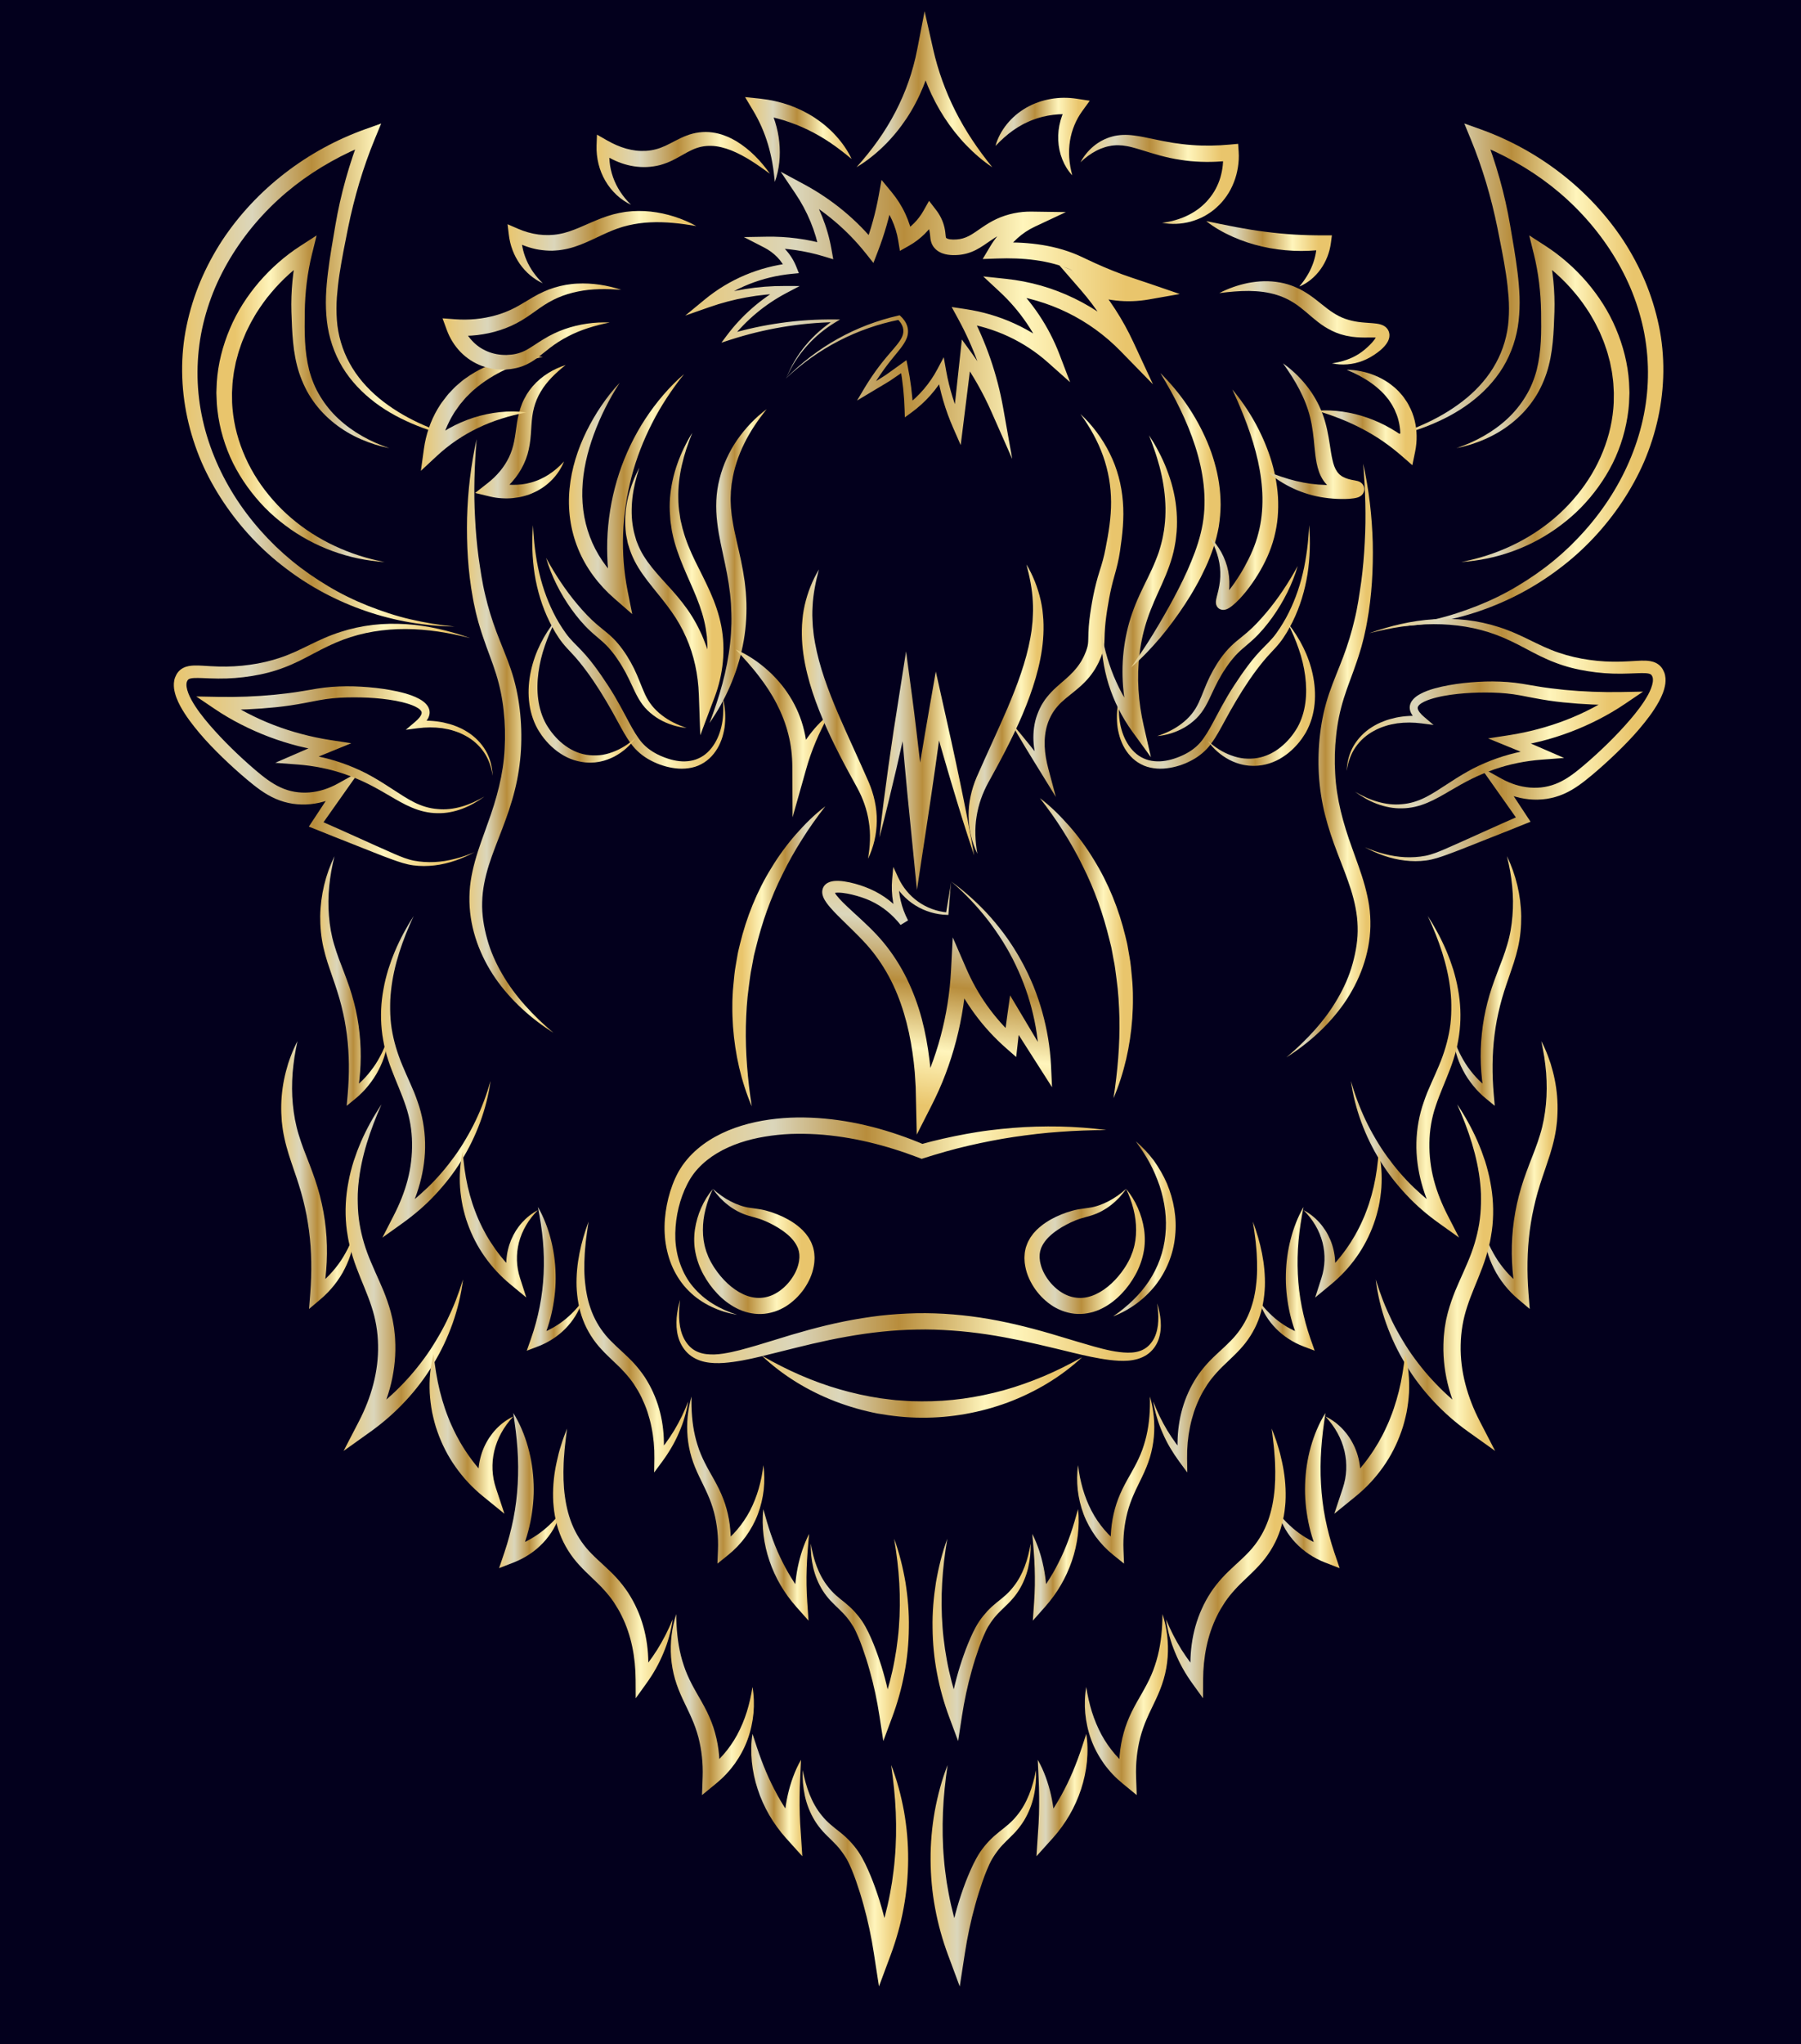 <?xml version="1.0" encoding="UTF-8"?><svg id="Calque_1" xmlns="http://www.w3.org/2000/svg" xmlns:xlink="http://www.w3.org/1999/xlink" viewBox="0 0 952 1080"><defs><style>.cls-1{fill:url(#Nouvelle_nuance_de_dégradé_1-72);}.cls-1,.cls-2,.cls-3,.cls-4,.cls-5,.cls-6,.cls-7,.cls-8,.cls-9,.cls-10,.cls-11,.cls-12,.cls-13,.cls-14,.cls-15,.cls-16,.cls-17,.cls-18,.cls-19,.cls-20,.cls-21,.cls-22,.cls-23,.cls-24,.cls-25,.cls-26,.cls-27,.cls-28,.cls-29,.cls-30,.cls-31,.cls-32,.cls-33,.cls-34,.cls-35,.cls-36,.cls-37,.cls-38,.cls-39,.cls-40,.cls-41,.cls-42,.cls-43,.cls-44,.cls-45,.cls-46,.cls-47,.cls-48,.cls-49,.cls-50,.cls-51,.cls-52,.cls-53,.cls-54,.cls-55,.cls-56,.cls-57,.cls-58,.cls-59,.cls-60,.cls-61,.cls-62,.cls-63,.cls-64,.cls-65,.cls-66,.cls-67,.cls-68,.cls-69,.cls-70,.cls-71,.cls-72,.cls-73,.cls-74,.cls-75,.cls-76,.cls-77,.cls-78,.cls-79,.cls-80,.cls-81,.cls-82,.cls-83{stroke-width:0px;}.cls-2{fill:url(#Nouvelle_nuance_de_dégradé_1-23);}.cls-3{fill:url(#Nouvelle_nuance_de_dégradé_1-15);}.cls-4{fill:url(#Nouvelle_nuance_de_dégradé_1-54);}.cls-5{fill:url(#Nouvelle_nuance_de_dégradé_1-40);}.cls-6{fill:url(#Nouvelle_nuance_de_dégradé_1-8);}.cls-7{fill:url(#Nouvelle_nuance_de_dégradé_1-75);}.cls-8{fill:url(#Nouvelle_nuance_de_dégradé_1-5);}.cls-9{fill:url(#Nouvelle_nuance_de_dégradé_1-4);}.cls-10{fill:url(#Nouvelle_nuance_de_dégradé_1-59);}.cls-11{fill:url(#Nouvelle_nuance_de_dégradé_1-38);}.cls-12{fill:url(#Nouvelle_nuance_de_dégradé_1-71);}.cls-13{fill:url(#Nouvelle_nuance_de_dégradé_1-26);}.cls-14{fill:url(#Nouvelle_nuance_de_dégradé_1-50);}.cls-15{fill:url(#Nouvelle_nuance_de_dégradé_1-69);}.cls-16{fill:url(#Nouvelle_nuance_de_dégradé_1-31);}.cls-17{fill:url(#Nouvelle_nuance_de_dégradé_1-39);}.cls-18{fill:url(#Nouvelle_nuance_de_dégradé_1-32);}.cls-19{fill:url(#Nouvelle_nuance_de_dégradé_1-44);}.cls-20{fill:url(#Nouvelle_nuance_de_dégradé_1-14);}.cls-21{fill:url(#Nouvelle_nuance_de_dégradé_1-37);}.cls-22{fill:url(#Nouvelle_nuance_de_dégradé_1-48);}.cls-23{fill:url(#Nouvelle_nuance_de_dégradé_1-12);}.cls-24{fill:url(#Nouvelle_nuance_de_dégradé_1-20);}.cls-25{fill:url(#Nouvelle_nuance_de_dégradé_1-63);}.cls-26{fill:url(#Nouvelle_nuance_de_dégradé_1-41);}.cls-27{fill:url(#Nouvelle_nuance_de_dégradé_1-61);}.cls-28{fill:url(#Nouvelle_nuance_de_dégradé_1-66);}.cls-29{fill:url(#Nouvelle_nuance_de_dégradé_1-9);}.cls-30{fill:url(#Nouvelle_nuance_de_dégradé_1-3);}.cls-31{fill:url(#Nouvelle_nuance_de_dégradé_1-10);}.cls-32{fill:url(#Nouvelle_nuance_de_dégradé_1-6);}.cls-33{fill:url(#Nouvelle_nuance_de_dégradé_1-45);}.cls-34{fill:url(#Nouvelle_nuance_de_dégradé_1-18);}.cls-35{fill:url(#Nouvelle_nuance_de_dégradé_1-60);}.cls-36{fill:url(#Nouvelle_nuance_de_dégradé_1-28);}.cls-37{fill:url(#Nouvelle_nuance_de_dégradé_1-78);}.cls-38{fill:url(#Nouvelle_nuance_de_dégradé_1-67);}.cls-39{fill:url(#Nouvelle_nuance_de_dégradé_1-22);}.cls-40{fill:url(#Nouvelle_nuance_de_dégradé_1-19);}.cls-41{fill:url(#Nouvelle_nuance_de_dégradé_1-74);}.cls-42{fill:url(#Nouvelle_nuance_de_dégradé_1-65);}.cls-43{fill:url(#Nouvelle_nuance_de_dégradé_1-30);}.cls-44{fill:url(#Nouvelle_nuance_de_dégradé_1-70);}.cls-45{fill:url(#Nouvelle_nuance_de_dégradé_1-64);}.cls-46{fill:url(#Nouvelle_nuance_de_dégradé_1-43);}.cls-47{fill:url(#Nouvelle_nuance_de_dégradé_1-51);}.cls-48{fill:url(#Nouvelle_nuance_de_dégradé_1-7);}.cls-49{fill:url(#Nouvelle_nuance_de_dégradé_1-27);}.cls-50{fill:url(#Nouvelle_nuance_de_dégradé_1-68);}.cls-51{fill:url(#Nouvelle_nuance_de_dégradé_1-33);}.cls-52{fill:url(#Nouvelle_nuance_de_dégradé_1-21);}.cls-53{fill:url(#Nouvelle_nuance_de_dégradé_1-77);}.cls-54{fill:url(#Nouvelle_nuance_de_dégradé_1-55);}.cls-55{fill:url(#Nouvelle_nuance_de_dégradé_1-36);}.cls-56{fill:url(#Nouvelle_nuance_de_dégradé_1-82);}.cls-57{fill:url(#Nouvelle_nuance_de_dégradé_1);}.cls-58{fill:url(#Nouvelle_nuance_de_dégradé_1-56);}.cls-59{fill:url(#Nouvelle_nuance_de_dégradé_1-57);}.cls-60{fill:url(#Nouvelle_nuance_de_dégradé_1-16);}.cls-61{fill:url(#Nouvelle_nuance_de_dégradé_1-73);}.cls-62{fill:url(#Nouvelle_nuance_de_dégradé_1-53);}.cls-63{fill:url(#Nouvelle_nuance_de_dégradé_1-46);}.cls-64{fill:url(#Nouvelle_nuance_de_dégradé_1-2);}.cls-65{fill:url(#Nouvelle_nuance_de_dégradé_1-49);}.cls-66{fill:url(#Nouvelle_nuance_de_dégradé_1-79);}.cls-67{fill:url(#Nouvelle_nuance_de_dégradé_1-42);}.cls-68{fill:url(#Nouvelle_nuance_de_dégradé_1-34);}.cls-69{fill:url(#Nouvelle_nuance_de_dégradé_1-29);}.cls-70{fill:url(#Nouvelle_nuance_de_dégradé_1-80);}.cls-71{fill:url(#Nouvelle_nuance_de_dégradé_1-58);}.cls-72{fill:url(#Nouvelle_nuance_de_dégradé_1-35);}.cls-73{fill:url(#Nouvelle_nuance_de_dégradé_1-13);}.cls-74{fill:url(#Nouvelle_nuance_de_dégradé_1-11);}.cls-75{fill:url(#Nouvelle_nuance_de_dégradé_1-62);}.cls-76{fill:url(#Nouvelle_nuance_de_dégradé_1-47);}.cls-77{fill:url(#Nouvelle_nuance_de_dégradé_1-76);}.cls-78{fill:url(#Nouvelle_nuance_de_dégradé_1-25);}.cls-79{fill:url(#Nouvelle_nuance_de_dégradé_1-24);}.cls-80{fill:url(#Nouvelle_nuance_de_dégradé_1-81);}.cls-81{fill:#03001d;}.cls-82{fill:url(#Nouvelle_nuance_de_dégradé_1-17);}.cls-83{fill:url(#Nouvelle_nuance_de_dégradé_1-52);}</style><linearGradient id="Nouvelle_nuance_de_dégradé_1" x1="244.67" y1="388.91" x2="295.1" y2="388.91" gradientUnits="userSpaceOnUse"><stop offset="0" stop-color="#e9c56c"/><stop offset=".25" stop-color="#dbd6bb"/><stop offset=".46" stop-color="#b88d3c"/><stop offset=".69" stop-color="#fff5bc"/><stop offset=".89" stop-color="#e9c56c"/></linearGradient><linearGradient id="Nouvelle_nuance_de_dégradé_1-2" x1="677.43" y1="401.86" x2="727.86" y2="401.86" xlink:href="#Nouvelle_nuance_de_dégradé_1"/><linearGradient id="Nouvelle_nuance_de_dégradé_1-3" x1="546.69" y1="500.98" x2="599.49" y2="500.98" xlink:href="#Nouvelle_nuance_de_dégradé_1"/><linearGradient id="Nouvelle_nuance_de_dégradé_1-4" x1="439.27" y1="505.3" x2="386.47" y2="505.3" xlink:href="#Nouvelle_nuance_de_dégradé_1"/><linearGradient id="Nouvelle_nuance_de_dégradé_1-5" x1="286.26" y1="339.67" x2="363.46" y2="339.67" xlink:href="#Nouvelle_nuance_de_dégradé_1"/><linearGradient id="Nouvelle_nuance_de_dégradé_1-6" x1="611.17" y1="343.99" x2="688.36" y2="343.99" xlink:href="#Nouvelle_nuance_de_dégradé_1"/><linearGradient id="Nouvelle_nuance_de_dégradé_1-7" x1="95.99" y1="198.14" x2="245.5" y2="198.14" xlink:href="#Nouvelle_nuance_de_dégradé_1"/><linearGradient id="Nouvelle_nuance_de_dégradé_1-8" x1="730.01" y1="198.14" x2="879.52" y2="198.14" xlink:href="#Nouvelle_nuance_de_dégradé_1"/><linearGradient id="Nouvelle_nuance_de_dégradé_1-9" x1="768.66" y1="210.64" x2="861.51" y2="210.64" xlink:href="#Nouvelle_nuance_de_dégradé_1"/><linearGradient id="Nouvelle_nuance_de_dégradé_1-10" x1="207.04" y1="210.64" x2="114.19" y2="210.64" xlink:href="#Nouvelle_nuance_de_dégradé_1"/><linearGradient id="Nouvelle_nuance_de_dégradé_1-11" x1="349.81" y1="642.53" x2="585.19" y2="642.53" xlink:href="#Nouvelle_nuance_de_dégradé_1"/><linearGradient id="Nouvelle_nuance_de_dégradé_1-12" x1="541.21" y1="661.21" x2="607.1" y2="661.21" xlink:href="#Nouvelle_nuance_de_dégradé_1"/><linearGradient id="Nouvelle_nuance_de_dégradé_1-13" x1="365.01" y1="661.21" x2="430.9" y2="661.21" xlink:href="#Nouvelle_nuance_de_dégradé_1"/><linearGradient id="Nouvelle_nuance_de_dégradé_1-14" x1="279.13" y1="341.82" x2="385.41" y2="341.82" xlink:href="#Nouvelle_nuance_de_dégradé_1"/><linearGradient id="Nouvelle_nuance_de_dégradé_1-15" x1="588.34" y1="341.82" x2="694.63" y2="341.82" xlink:href="#Nouvelle_nuance_de_dégradé_1"/><linearGradient id="Nouvelle_nuance_de_dégradé_1-16" x1="719.88" y1="391" x2="880.53" y2="391" xlink:href="#Nouvelle_nuance_de_dégradé_1"/><linearGradient id="Nouvelle_nuance_de_dégradé_1-17" x1="708.44" y1="393.55" x2="868.65" y2="393.55" xlink:href="#Nouvelle_nuance_de_dégradé_1"/><linearGradient id="Nouvelle_nuance_de_dégradé_1-18" x1="91.85" y1="393.59" x2="252.5" y2="393.59" xlink:href="#Nouvelle_nuance_de_dégradé_1"/><linearGradient id="Nouvelle_nuance_de_dégradé_1-19" x1="103.73" y1="396.14" x2="263.94" y2="396.14" xlink:href="#Nouvelle_nuance_de_dégradé_1"/><linearGradient id="Nouvelle_nuance_de_dégradé_1-20" x1="636.49" y1="366.99" x2="695.38" y2="366.99" xlink:href="#Nouvelle_nuance_de_dégradé_1"/><linearGradient id="Nouvelle_nuance_de_dégradé_1-21" x1="279.15" y1="365.26" x2="338.04" y2="365.26" xlink:href="#Nouvelle_nuance_de_dégradé_1"/><linearGradient id="Nouvelle_nuance_de_dégradé_1-22" x1="168.07" y1="518.32" x2="208.7" y2="518.32" xlink:href="#Nouvelle_nuance_de_dégradé_1"/><linearGradient id="Nouvelle_nuance_de_dégradé_1-23" x1="200.37" y1="568.9" x2="262.67" y2="568.9" xlink:href="#Nouvelle_nuance_de_dégradé_1"/><linearGradient id="Nouvelle_nuance_de_dégradé_1-24" x1="240.88" y1="646.91" x2="286.36" y2="646.91" xlink:href="#Nouvelle_nuance_de_dégradé_1"/><linearGradient id="Nouvelle_nuance_de_dégradé_1-25" x1="277.48" y1="675.65" x2="310.72" y2="675.65" xlink:href="#Nouvelle_nuance_de_dégradé_1"/><linearGradient id="Nouvelle_nuance_de_dégradé_1-26" x1="303.44" y1="711.72" x2="367.13" y2="711.72" xlink:href="#Nouvelle_nuance_de_dégradé_1"/><linearGradient id="Nouvelle_nuance_de_dégradé_1-27" x1="361.19" y1="782" x2="406.99" y2="782" xlink:href="#Nouvelle_nuance_de_dégradé_1"/><linearGradient id="Nouvelle_nuance_de_dégradé_1-28" x1="400.08" y1="826.86" x2="431.03" y2="826.86" xlink:href="#Nouvelle_nuance_de_dégradé_1"/><linearGradient id="Nouvelle_nuance_de_dégradé_1-29" x1="425.13" y1="866.45" x2="481.4" y2="866.45" xlink:href="#Nouvelle_nuance_de_dégradé_1"/><linearGradient id="Nouvelle_nuance_de_dégradé_1-30" x1="764.68" y1="518.32" x2="805.3" y2="518.32" xlink:href="#Nouvelle_nuance_de_dégradé_1"/><linearGradient id="Nouvelle_nuance_de_dégradé_1-31" x1="710.71" y1="568.9" x2="773.01" y2="568.9" xlink:href="#Nouvelle_nuance_de_dégradé_1"/><linearGradient id="Nouvelle_nuance_de_dégradé_1-32" x1="687.01" y1="646.91" x2="732.49" y2="646.91" xlink:href="#Nouvelle_nuance_de_dégradé_1"/><linearGradient id="Nouvelle_nuance_de_dégradé_1-33" x1="662.66" y1="675.65" x2="695.9" y2="675.65" xlink:href="#Nouvelle_nuance_de_dégradé_1"/><linearGradient id="Nouvelle_nuance_de_dégradé_1-34" x1="606.24" y1="711.72" x2="669.94" y2="711.72" xlink:href="#Nouvelle_nuance_de_dégradé_1"/><linearGradient id="Nouvelle_nuance_de_dégradé_1-35" x1="566.39" y1="782" x2="612.18" y2="782" xlink:href="#Nouvelle_nuance_de_dégradé_1"/><linearGradient id="Nouvelle_nuance_de_dégradé_1-36" x1="542.34" y1="826.86" x2="573.29" y2="826.86" xlink:href="#Nouvelle_nuance_de_dégradé_1"/><linearGradient id="Nouvelle_nuance_de_dégradé_1-37" x1="491.98" y1="866.45" x2="548.25" y2="866.45" xlink:href="#Nouvelle_nuance_de_dégradé_1"/><linearGradient id="Nouvelle_nuance_de_dégradé_1-38" x1="147.08" y1="620.8" x2="192" y2="620.8" xlink:href="#Nouvelle_nuance_de_dégradé_1"/><linearGradient id="Nouvelle_nuance_de_dégradé_1-39" x1="180.38" y1="675.03" x2="249.23" y2="675.03" xlink:href="#Nouvelle_nuance_de_dégradé_1"/><linearGradient id="Nouvelle_nuance_de_dégradé_1-40" x1="224.31" y1="757.6" x2="274.02" y2="757.6" xlink:href="#Nouvelle_nuance_de_dégradé_1"/><linearGradient id="Nouvelle_nuance_de_dégradé_1-41" x1="262.46" y1="787.56" x2="300.13" y2="787.56" xlink:href="#Nouvelle_nuance_de_dégradé_1"/><linearGradient id="Nouvelle_nuance_de_dégradé_1-42" x1="290.67" y1="826.04" x2="360.04" y2="826.04" xlink:href="#Nouvelle_nuance_de_dégradé_1"/><linearGradient id="Nouvelle_nuance_de_dégradé_1-43" x1="351.94" y1="900.64" x2="402.35" y2="900.64" xlink:href="#Nouvelle_nuance_de_dégradé_1"/><linearGradient id="Nouvelle_nuance_de_dégradé_1-44" x1="393.19" y1="948.4" x2="427.82" y2="948.4" xlink:href="#Nouvelle_nuance_de_dégradé_1"/><linearGradient id="Nouvelle_nuance_de_dégradé_1-45" x1="419.76" y1="991.05" x2="481.28" y2="991.05" xlink:href="#Nouvelle_nuance_de_dégradé_1"/><linearGradient id="Nouvelle_nuance_de_dégradé_1-46" x1="779.95" y1="620.8" x2="824.87" y2="620.8" xlink:href="#Nouvelle_nuance_de_dégradé_1"/><linearGradient id="Nouvelle_nuance_de_dégradé_1-47" x1="722.71" y1="675.03" x2="791.56" y2="675.03" xlink:href="#Nouvelle_nuance_de_dégradé_1"/><linearGradient id="Nouvelle_nuance_de_dégradé_1-48" x1="697.93" y1="757.6" x2="747.63" y2="757.6" xlink:href="#Nouvelle_nuance_de_dégradé_1"/><linearGradient id="Nouvelle_nuance_de_dégradé_1-49" x1="671.82" y1="787.56" x2="709.49" y2="787.56" xlink:href="#Nouvelle_nuance_de_dégradé_1"/><linearGradient id="Nouvelle_nuance_de_dégradé_1-50" x1="611.91" y1="826.04" x2="681.28" y2="826.04" xlink:href="#Nouvelle_nuance_de_dégradé_1"/><linearGradient id="Nouvelle_nuance_de_dégradé_1-51" x1="569.6" y1="900.64" x2="620.01" y2="900.64" xlink:href="#Nouvelle_nuance_de_dégradé_1"/><linearGradient id="Nouvelle_nuance_de_dégradé_1-52" x1="544.13" y1="948.4" x2="578.75" y2="948.4" xlink:href="#Nouvelle_nuance_de_dégradé_1"/><linearGradient id="Nouvelle_nuance_de_dégradé_1-53" x1="490.67" y1="991.05" x2="552.18" y2="991.05" xlink:href="#Nouvelle_nuance_de_dégradé_1"/><linearGradient id="Nouvelle_nuance_de_dégradé_1-54" x1="400.07" y1="732.66" x2="574.52" y2="732.66" xlink:href="#Nouvelle_nuance_de_dégradé_1"/><linearGradient id="Nouvelle_nuance_de_dégradé_1-55" x1="587.18" y1="649.32" x2="621.51" y2="649.32" xlink:href="#Nouvelle_nuance_de_dégradé_1"/><linearGradient id="Nouvelle_nuance_de_dégradé_1-56" x1="354.01" y1="703.56" x2="617.24" y2="703.56" xlink:href="#Nouvelle_nuance_de_dégradé_1"/><linearGradient id="Nouvelle_nuance_de_dégradé_1-57" x1="352.51" y1="166.57" x2="625.09" y2="166.57" xlink:href="#Nouvelle_nuance_de_dégradé_1"/><linearGradient id="Nouvelle_nuance_de_dégradé_1-58" x1="503.96" y1="452.5" x2="485.84" y2="600.34" xlink:href="#Nouvelle_nuance_de_dégradé_1"/><linearGradient id="Nouvelle_nuance_de_dégradé_1-59" x1="299.96" y1="261.03" x2="364.76" y2="261.03" xlink:href="#Nouvelle_nuance_de_dégradé_1"/><linearGradient id="Nouvelle_nuance_de_dégradé_1-60" x1="327.94" y1="308.58" x2="382.52" y2="308.58" xlink:href="#Nouvelle_nuance_de_dégradé_1"/><linearGradient id="Nouvelle_nuance_de_dégradé_1-61" x1="371.21" y1="299.08" x2="408.26" y2="299.08" xlink:href="#Nouvelle_nuance_de_dégradé_1"/><linearGradient id="Nouvelle_nuance_de_dégradé_1-62" x1="386.38" y1="387.47" x2="441.39" y2="387.47" xlink:href="#Nouvelle_nuance_de_dégradé_1"/><linearGradient id="Nouvelle_nuance_de_dégradé_1-63" x1="250.26" y1="228.08" x2="301.81" y2="228.08" xlink:href="#Nouvelle_nuance_de_dégradé_1"/><linearGradient id="Nouvelle_nuance_de_dégradé_1-64" x1="422.42" y1="377.25" x2="465.79" y2="377.25" xlink:href="#Nouvelle_nuance_de_dégradé_1"/><linearGradient id="Nouvelle_nuance_de_dégradé_1-65" x1="509.66" y1="374.66" x2="553.03" y2="374.66" xlink:href="#Nouvelle_nuance_de_dégradé_1"/><linearGradient id="Nouvelle_nuance_de_dégradé_1-66" x1="460.61" y1="407.18" x2="519.14" y2="407.18" xlink:href="#Nouvelle_nuance_de_dégradé_1"/><linearGradient id="Nouvelle_nuance_de_dégradé_1-67" x1="530.42" y1="319.92" x2="594.83" y2="319.92" xlink:href="#Nouvelle_nuance_de_dégradé_1"/><linearGradient id="Nouvelle_nuance_de_dégradé_1-68" x1="578.01" y1="315.04" x2="623.39" y2="315.04" xlink:href="#Nouvelle_nuance_de_dégradé_1"/><linearGradient id="Nouvelle_nuance_de_dégradé_1-69" x1="594.67" y1="274.89" x2="645.29" y2="274.89" xlink:href="#Nouvelle_nuance_de_dégradé_1"/><linearGradient id="Nouvelle_nuance_de_dégradé_1-70" x1="635.89" y1="264.02" x2="675.82" y2="264.02" xlink:href="#Nouvelle_nuance_de_dégradé_1"/><linearGradient id="Nouvelle_nuance_de_dégradé_1-71" x1="667.29" y1="227.81" x2="721.39" y2="227.81" xlink:href="#Nouvelle_nuance_de_dégradé_1"/><linearGradient id="Nouvelle_nuance_de_dégradé_1-72" x1="695.86" y1="220.62" x2="748.86" y2="220.62" xlink:href="#Nouvelle_nuance_de_dégradé_1"/><linearGradient id="Nouvelle_nuance_de_dégradé_1-73" x1="222.02" y1="218.53" x2="287.21" y2="218.53" xlink:href="#Nouvelle_nuance_de_dégradé_1"/><linearGradient id="Nouvelle_nuance_de_dégradé_1-74" x1="233.91" y1="172.5" x2="329.21" y2="172.5" xlink:href="#Nouvelle_nuance_de_dégradé_1"/><linearGradient id="Nouvelle_nuance_de_dégradé_1-75" x1="267.5" y1="130.54" x2="369.53" y2="130.54" xlink:href="#Nouvelle_nuance_de_dégradé_1"/><linearGradient id="Nouvelle_nuance_de_dégradé_1-76" x1="314.45" y1="88.96" x2="410.07" y2="88.96" xlink:href="#Nouvelle_nuance_de_dégradé_1"/><linearGradient id="Nouvelle_nuance_de_dégradé_1-77" x1="393.77" y1="73.69" x2="453.59" y2="73.69" xlink:href="#Nouvelle_nuance_de_dégradé_1"/><linearGradient id="Nouvelle_nuance_de_dégradé_1-78" x1="450.01" y1="47.13" x2="527.38" y2="47.13" xlink:href="#Nouvelle_nuance_de_dégradé_1"/><linearGradient id="Nouvelle_nuance_de_dégradé_1-79" x1="522.42" y1="72.16" x2="576.04" y2="72.16" xlink:href="#Nouvelle_nuance_de_dégradé_1"/><linearGradient id="Nouvelle_nuance_de_dégradé_1-80" x1="567.69" y1="94.77" x2="654.98" y2="94.77" xlink:href="#Nouvelle_nuance_de_dégradé_1"/><linearGradient id="Nouvelle_nuance_de_dégradé_1-81" x1="635.81" y1="134.1" x2="704.47" y2="134.1" xlink:href="#Nouvelle_nuance_de_dégradé_1"/><linearGradient id="Nouvelle_nuance_de_dégradé_1-82" x1="643.23" y1="170.56" x2="735.35" y2="170.56" xlink:href="#Nouvelle_nuance_de_dégradé_1"/></defs><rect class="cls-81" width="952" height="1080"/><path class="cls-57" d="M251.94,232.14c-1.15,13.88-1.6,27.75-.82,41.53.34,6.89.93,13.75,1.83,20.57.99,6.8,1.93,13.59,3.56,20.2,1.55,6.63,3.54,13.09,5.93,19.47,2.39,6.38,5.21,12.74,7.53,19.57,2.33,6.81,3.88,13.99,4.73,21.13.86,7.15,1.07,14.34.68,21.55-.43,7.2-1.51,14.38-3.26,21.35-1.73,6.98-4.08,13.74-6.58,20.28-2.51,6.55-5.1,12.92-7.13,19.32-1.99,6.4-3.38,12.87-3.53,19.45-.23,6.57.87,13.18,2.66,19.63,1.78,6.46,4.54,12.67,7.97,18.52,6.8,11.8,16.41,21.98,27.01,30.97-11.74-7.46-22.43-16.99-30.59-28.7-8.07-11.7-13.44-25.7-13.79-40.44-.07-3.66.12-7.35.66-10.97.54-3.62,1.35-7.16,2.3-10.63,1.91-6.93,4.46-13.5,6.75-20,4.71-12.93,8.25-25.89,8.9-39.3.4-6.67.22-13.43-.52-20.09-.69-6.67-2.04-13.16-4.04-19.56-1.98-6.4-4.67-12.82-6.91-19.56-.59-1.67-1.11-3.37-1.63-5.08-.54-1.69-1.01-3.42-1.45-5.14-.22-.86-.46-1.72-.66-2.59l-.57-2.61c-.38-1.74-.77-3.47-1.05-5.23-2.56-13.98-3.32-28.06-3.03-42.09.39-14.02,2-27.98,5.04-41.58Z"/><path class="cls-64" d="M720.59,245.09c3.04,13.6,4.64,27.56,5.04,41.58.29,14.03-.47,28.11-3.03,42.09-.28,1.75-.67,3.49-1.05,5.23l-.57,2.61c-.21.87-.44,1.72-.66,2.59-.44,1.73-.9,3.45-1.45,5.14-.52,1.7-1.04,3.41-1.63,5.08-2.24,6.73-4.93,13.16-6.91,19.56-2,6.4-3.35,12.89-4.04,19.56-.75,6.66-.92,13.42-.52,20.09.65,13.41,4.19,26.37,8.9,39.3,2.29,6.49,4.83,13.06,6.75,20,.95,3.47,1.76,7.01,2.3,10.63.54,3.61.73,7.3.66,10.97-.35,14.74-5.72,28.74-13.79,40.44-8.16,11.71-18.84,21.24-30.59,28.7,10.6-9,20.21-19.18,27.01-30.97,3.44-5.85,6.2-12.06,7.97-18.52,1.79-6.45,2.89-13.07,2.66-19.63-.15-6.57-1.54-13.04-3.53-19.45-2.03-6.4-4.62-12.77-7.13-19.32-2.5-6.54-4.84-13.3-6.58-20.28-1.75-6.97-2.83-14.15-3.26-21.35-.39-7.21-.18-14.4.68-21.55.85-7.14,2.41-14.32,4.73-21.13,2.32-6.83,5.14-13.19,7.53-19.57,2.39-6.38,4.38-12.83,5.93-19.47,1.63-6.61,2.56-13.41,3.56-20.2.9-6.82,1.49-13.68,1.83-20.57.78-13.78.33-27.65-.82-41.53Z"/><path class="cls-30" d="M549.72,421.73c5.76,4.32,10.87,9.48,15.67,14.91,4.76,5.47,9.07,11.36,12.83,17.6,7.69,12.4,13.21,26.16,16.65,40.39l.64,2.67c.22.89.43,1.78.57,2.69l.94,5.41c.69,3.6.95,7.25,1.31,10.89.16,1.82.35,3.64.4,5.46l.11,2.74.02,2.74c.05,3.65-.11,7.3-.35,10.93-1.07,14.52-4.26,28.85-9.91,42.08,2.18-14.2,3.39-28.27,3.12-42.26-.18-6.99-.56-13.96-1.54-20.84-.5-3.44-.8-6.91-1.57-10.3l-.94-5.12c-.14-.86-.35-1.7-.56-2.54l-.63-2.52c-3.26-13.47-7.89-26.65-14.18-39.13-3.04-6.29-6.53-12.39-10.29-18.35-3.74-5.99-7.87-11.75-12.28-17.43Z"/><path class="cls-9" d="M436.25,426.05c-4.41,5.67-8.54,11.44-12.28,17.43-3.77,5.96-7.25,12.06-10.29,18.35-6.28,12.48-10.92,25.66-14.18,39.13l-.63,2.52c-.21.84-.43,1.68-.56,2.54l-.94,5.12c-.77,3.39-1.07,6.86-1.57,10.3-.98,6.89-1.36,13.86-1.54,20.84-.27,13.99.94,28.07,3.12,42.26-5.65-13.23-8.84-27.56-9.91-42.08-.24-3.63-.4-7.28-.35-10.93l.02-2.74.11-2.74c.04-1.83.24-3.64.4-5.46.35-3.64.62-7.29,1.31-10.89l.94-5.41c.14-.91.35-1.8.57-2.69l.64-2.67c3.44-14.23,8.96-28,16.65-40.39,3.77-6.24,8.08-12.13,12.83-17.6,4.79-5.43,9.9-10.58,15.67-14.91Z"/><path class="cls-8" d="M288.65,294.76c4.84,8.8,10.26,17.11,16.61,24.61,3.18,3.75,6.48,7.33,10.13,10.46,1.83,1.57,3.76,3.07,5.75,4.73,1.98,1.66,3.91,3.55,5.61,5.56,3.38,4.06,6.08,8.45,8.38,13.08,2.29,4.62,3.89,9.48,5.89,13.78,1.02,2.15,2.22,4.14,3.7,5.96,1.48,1.81,3.21,3.48,5.13,4.94,3.8,2.99,8.3,5.14,13.07,6.71-5.01-.44-9.99-2-14.49-4.59-2.23-1.31-4.32-2.92-6.23-4.77-1.9-1.86-3.49-4.06-4.79-6.34-1.31-2.28-2.37-4.6-3.42-6.85-1.06-2.25-2.09-4.46-3.24-6.59-1.16-2.12-2.35-4.22-3.71-6.21-1.3-2.03-2.73-3.97-4.25-5.77-1.51-1.82-3.16-3.45-4.98-5.03-1.8-1.59-3.8-3.18-5.69-4.95-3.81-3.52-7.11-7.51-10.08-11.63-5.91-8.29-10.55-17.45-13.4-27.1Z"/><path class="cls-32" d="M685.97,299.08c-2.85,9.64-7.49,18.81-13.4,27.1-2.97,4.12-6.26,8.11-10.08,11.63-1.89,1.77-3.89,3.35-5.69,4.95-1.82,1.58-3.47,3.21-4.98,5.03-1.52,1.8-2.95,3.74-4.25,5.77-1.37,1.99-2.55,4.09-3.71,6.21-1.15,2.13-2.18,4.34-3.24,6.59-1.05,2.25-2.11,4.57-3.42,6.85-1.3,2.27-2.9,4.48-4.79,6.34-1.91,1.85-4,3.46-6.23,4.77-4.5,2.6-9.48,4.16-14.49,4.59,4.77-1.57,9.27-3.72,13.07-6.71,1.92-1.46,3.65-3.13,5.13-4.94,1.48-1.82,2.69-3.81,3.7-5.96,2-4.3,3.6-9.15,5.89-13.78,2.31-4.63,5-9.03,8.38-13.08,1.7-2.01,3.63-3.9,5.61-5.56,1.99-1.66,3.93-3.15,5.75-4.73,3.66-3.13,6.95-6.71,10.13-10.46,6.34-7.51,11.77-15.81,16.61-24.61Z"/><path class="cls-48" d="M244.6,231.71c-8.2-1.47-16.31-3.66-24.1-6.78-7.78-3.12-15.33-7.03-22.12-12.14-6.78-5.09-12.86-11.35-17.35-18.75-4.46-7.39-7.28-15.85-8.24-24.45-.49-4.29-.62-8.61-.49-12.88.15-4.27.54-8.5,1.05-12.69,1.03-8.38,2.48-16.62,3.89-24.83,2.81-16.64,7.46-32.98,13.61-48.73l5.01,5.15c-7.21,2.74-14.2,6.02-20.9,9.8-6.72,3.75-13.15,8-19.22,12.72-12.11,9.46-22.7,20.85-31.12,33.65-4.21,6.39-7.87,13.14-10.89,20.16-2.98,7.04-5.3,14.34-6.9,21.8-3.14,14.92-3.25,30.44-.24,45.45,2.99,15.02,8.95,29.46,17.15,42.52,4.1,6.53,8.77,12.73,13.91,18.52,1.32,1.42,2.57,2.89,3.93,4.27l4.09,4.13,4.27,3.95c1.45,1.29,2.96,2.51,4.43,3.78,6.01,4.93,12.43,9.37,19.13,13.36,6.68,4.02,13.74,7.45,21.01,10.35,7.28,2.86,14.74,5.38,22.42,7.14,7.66,1.77,15.46,3.09,23.34,3.83-31.64-.43-63.48-11.1-89.07-30.65-12.87-9.66-24.06-21.61-33.06-35.06-4.49-6.74-8.44-13.86-11.68-21.32-3.19-7.48-5.7-15.27-7.43-23.24-3.46-15.93-3.76-32.7-.38-48.73,1.67-8.01,4.12-15.86,7.27-23.4,3.19-7.52,7.06-14.75,11.5-21.58,18-27.25,45.19-47.93,75.71-58.82l8.36-2.98-3.35,8.13c-6.25,15.16-10.9,30.96-14.17,47.06-1.63,8.16-3.29,16.29-4.52,24.4-.62,4.06-1.06,8.11-1.38,12.16-.28,4.04-.3,8.07,0,12.07.27,4,1.01,7.93,2.13,11.75,1.12,3.82,2.65,7.54,4.59,11.05,3.83,7.06,9.25,13.26,15.52,18.47,6.3,5.2,13.39,9.51,20.87,13.02,7.49,3.48,15.33,6.34,23.42,8.36Z"/><path class="cls-6" d="M730.91,231.71c8.08-2.02,15.92-4.87,23.42-8.36,7.48-3.51,14.57-7.82,20.87-13.02,6.28-5.21,11.69-11.42,15.52-18.47,1.94-3.51,3.47-7.23,4.59-11.05,1.12-3.82,1.85-7.75,2.13-11.75.3-3.99.27-8.02,0-12.07-.32-4.04-.76-8.1-1.38-12.16-1.23-8.12-2.89-16.24-4.52-24.4-3.27-16.1-7.92-31.9-14.17-47.06l-3.35-8.13,8.36,2.98c30.52,10.89,57.71,31.57,75.71,58.82,4.45,6.84,8.31,14.06,11.5,21.58,3.15,7.54,5.59,15.38,7.27,23.4,3.37,16.04,3.07,32.8-.38,48.73-1.73,7.98-4.24,15.76-7.43,23.24-3.24,7.46-7.19,14.59-11.68,21.32-9,13.45-20.19,25.4-33.06,35.06-25.59,19.55-57.43,30.22-89.07,30.65,7.88-.74,15.67-2.07,23.34-3.83,7.67-1.76,15.13-4.28,22.42-7.14,7.27-2.9,14.33-6.32,21.01-10.35,6.7-3.99,13.12-8.43,19.13-13.36,1.48-1.26,2.99-2.49,4.43-3.78l4.27-3.95,4.09-4.13c1.36-1.38,2.62-2.86,3.93-4.27,5.14-5.79,9.81-11.99,13.91-18.52,8.2-13.06,14.17-27.5,17.15-42.52,3.01-15.01,2.9-30.53-.24-45.45-1.6-7.46-3.92-14.76-6.9-21.8-3.02-7.02-6.68-13.77-10.89-20.16-8.41-12.79-19-24.19-31.11-33.65-6.06-4.72-12.5-8.97-19.22-12.72-6.7-3.78-13.69-7.06-20.9-9.8l5.01-5.15c6.15,15.75,10.8,32.09,13.61,48.73,1.4,8.21,2.86,16.45,3.89,24.83.51,4.19.89,8.43,1.05,12.69.13,4.27,0,8.58-.49,12.88-.95,8.6-3.78,17.06-8.24,24.45-4.49,7.4-10.57,13.65-17.35,18.75-6.79,5.11-14.34,9.03-22.12,12.14-7.79,3.12-15.9,5.32-24.1,6.78Z"/><path class="cls-29" d="M769.77,236.82c10.04-3.37,19.45-8.53,27.01-15.56,3.78-3.5,7.02-7.52,9.65-11.86,2.69-4.31,4.56-9.05,5.86-13.92,1.22-4.91,1.89-9.96,2.16-15.1.29-5.14.21-10.39.15-15.66-.15-10.31-1.37-20.59-3.84-30.58l-2.42-9.77,8.56,5.53c8.14,5.26,15.49,11.74,21.85,19.09,6.31,7.39,11.68,15.67,15.44,24.69,3.81,8.99,6.3,18.6,6.92,28.39l.15,3.67c.02.61.06,1.22.06,1.84l-.07,1.84-.15,3.67c-.07,1.22-.23,2.44-.34,3.66-.57,4.86-1.56,9.67-2.94,14.34-1.39,4.67-3.15,9.23-5.3,13.58-2.17,4.34-4.7,8.49-7.51,12.41-2.81,3.92-5.92,7.62-9.27,11.07-3.37,3.43-7.01,6.57-10.84,9.44-15.27,11.54-33.88,18.21-52.51,19.33,18.34-3.45,35.56-11.41,49.37-23.25,3.46-2.95,6.69-6.13,9.65-9.54,2.99-3.38,5.73-6.97,8.18-10.74,4.9-7.53,8.59-15.79,10.89-24.37,1.14-4.29,1.92-8.67,2.31-13.08.07-1.1.19-2.2.22-3.31l.04-3.32.02-1.66c-.01-.55-.06-1.1-.08-1.65l-.18-3.31c-.04-1.1-.25-2.19-.37-3.29-.15-1.09-.24-2.2-.45-3.28l-.65-3.25-.32-1.63-.44-1.6-.86-3.21c-.28-1.07-.7-2.1-1.04-3.15-.37-1.04-.68-2.11-1.11-3.13l-1.28-3.07-.64-1.54-.74-1.49-1.48-2.98c-.48-1-1.09-1.94-1.62-2.91-.56-.96-1.08-1.94-1.68-2.88-2.41-3.73-4.96-7.4-7.88-10.76-5.72-6.84-12.45-12.83-19.8-17.94l6.14-4.25c2.29,10.66,3.4,21.57,3.07,32.44-.19,5.32-.35,10.67-.9,16.09-.52,5.41-1.49,10.88-3.2,16.15-1.76,5.26-4.16,10.34-7.38,14.83-3.15,4.53-7.03,8.5-11.29,11.87-4.27,3.38-8.96,6.14-13.88,8.29-4.91,2.18-10.03,3.77-15.24,4.8Z"/><path class="cls-31" d="M205.93,236.82c-5.2-1.04-10.33-2.63-15.24-4.8-4.92-2.15-9.61-4.91-13.88-8.29-4.26-3.37-8.14-7.34-11.29-11.87-3.21-4.49-5.62-9.57-7.38-14.83-1.72-5.28-2.68-10.75-3.2-16.15-.56-5.42-.71-10.77-.9-16.09-.33-10.87.79-21.79,3.07-32.44l6.14,4.25c-7.35,5.11-14.08,11.1-19.8,17.94-2.93,3.36-5.47,7.03-7.88,10.76-.6.93-1.11,1.92-1.68,2.88-.54.97-1.14,1.91-1.62,2.91l-1.48,2.98-.74,1.49-.64,1.54-1.28,3.07c-.43,1.02-.73,2.09-1.11,3.13-.34,1.05-.75,2.09-1.04,3.15l-.86,3.21-.44,1.6-.32,1.63-.65,3.25c-.21,1.09-.29,2.19-.45,3.28-.12,1.1-.33,2.19-.37,3.29l-.18,3.31c-.03.55-.07,1.1-.08,1.65l.02,1.66.04,3.32c.03,1.1.15,2.21.22,3.31.39,4.41,1.17,8.79,2.31,13.08,2.3,8.58,6,16.84,10.89,24.37,2.45,3.77,5.19,7.36,8.18,10.74,2.96,3.41,6.2,6.6,9.65,9.54,13.81,11.84,31.02,19.8,49.37,23.25-18.63-1.12-37.24-7.78-52.51-19.33-3.83-2.87-7.47-6-10.84-9.44-3.35-3.45-6.45-7.15-9.27-11.07-2.81-3.92-5.34-8.07-7.51-12.41-2.15-4.35-3.91-8.91-5.3-13.58-1.39-4.67-2.38-9.48-2.94-14.34-.11-1.22-.27-2.43-.34-3.66l-.15-3.67-.07-1.84c0-.61.04-1.22.06-1.84l.15-3.67c.62-9.79,3.11-19.41,6.92-28.39,3.77-9.03,9.13-17.3,15.44-24.69,6.36-7.35,13.71-13.84,21.85-19.09l8.56-5.53-2.42,9.77c-2.47,9.98-3.69,20.27-3.84,30.58-.06,5.27-.14,10.52.15,15.66.27,5.15.94,10.2,2.16,15.1,1.3,4.87,3.17,9.61,5.86,13.92,2.62,4.34,5.86,8.36,9.65,11.86,7.56,7.03,16.96,12.19,27.01,15.56Z"/><path class="cls-74" d="M584.91,597.07c-8.25.04-16.47.31-24.64.93-8.18.54-16.31,1.55-24.38,2.72-8.07,1.21-16.07,2.81-24.01,4.63-7.93,1.83-15.75,4.08-23.49,6.54l-1.19.38-1.3-.5c-17.43-6.67-35.67-11.3-54.11-12.47-4.6-.27-9.21-.33-13.8-.18-4.58.19-9.14.66-13.63,1.41-8.96,1.48-17.73,4.22-25.32,8.76-3.78,2.28-7.24,5-10.16,8.2-2.95,3.18-5.14,6.89-6.95,11-3.57,8.21-5.27,17.38-4.94,26.4.24,4.51,1.09,8.98,2.66,13.21,1.55,4.22,3.72,8.29,6.7,11.77,2.94,3.5,6.49,6.56,10.48,9,3.98,2.46,8.33,4.39,12.88,5.82-4.69-.8-9.35-2.18-13.71-4.29-4.37-2.09-8.49-4.87-11.97-8.39-3.53-3.47-6.34-7.7-8.43-12.23-2.05-4.56-3.34-9.46-3.95-14.43-.58-4.97-.48-10,.21-14.94.68-4.94,1.88-9.81,3.66-14.53.42-1.19.94-2.35,1.47-3.51.49-1.17,1.15-2.3,1.74-3.44.64-1.12,1.37-2.21,2.09-3.3.8-1.02,1.52-2.11,2.39-3.08,3.35-3.96,7.34-7.31,11.64-10.04,8.62-5.49,18.33-8.62,28.06-10.38,4.88-.86,9.8-1.38,14.72-1.61,4.92-.21,9.83-.12,14.72.2,19.57,1.31,38.58,6.56,56.38,14.13l-2.49-.12c8.03-2.28,16.18-4.08,24.36-5.59,4.1-.73,8.2-1.42,12.33-1.93,4.13-.51,8.26-.95,12.4-1.28,8.28-.69,16.59-.88,24.86-.74,8.28.21,16.54.78,24.71,1.88Z"/><path class="cls-23" d="M595.28,628.16c4.94,5.97,8.28,13.41,9.48,21.41.56,4,.55,8.18-.29,12.25-.81,4.08-2.27,8.03-4.26,11.64-1.98,3.62-4.4,7-7.29,10.02-2.88,3.03-6.25,5.71-10.16,7.71-3.89,2-8.44,3.19-13.08,3.04-4.64-.16-9.15-1.67-12.94-4-3.78-2.38-6.97-5.48-9.51-9.03-2.49-3.58-4.46-7.6-5.27-12.09l-.27-1.69c-.08-.57-.08-1.15-.12-1.73-.11-1.15.02-2.34.1-3.51.02-.59.2-1.18.3-1.77.14-.58.2-1.19.44-1.74.43-1.12.79-2.29,1.4-3.29.29-.51.56-1.04.86-1.53l1.01-1.39.51-.69.56-.63,1.13-1.23c1.58-1.52,3.25-2.89,5.01-4.03,3.5-2.33,7.23-4,11.05-5.31.96-.32,1.92-.62,2.91-.89,1-.28,2.01-.5,3.01-.69,2.01-.36,3.95-.57,5.74-.85,3.59-.48,7.02-1.76,10.36-3.47,3.32-1.71,6.42-3.95,9.3-6.53ZM595.28,628.16c-1.07,1.61-2.31,3.12-3.63,4.57-1.35,1.42-2.81,2.75-4.38,3.97-1.56,1.24-3.25,2.3-5.04,3.26-1.78.96-3.72,1.74-5.65,2.33-1.94.59-3.79,1.02-5.51,1.58-.86.29-1.71.57-2.52.9-.83.33-1.67.71-2.5,1.09-1.65.78-3.26,1.63-4.81,2.54-1.52.95-3.03,1.92-4.38,3.01-2.75,2.13-5.01,4.68-6.23,7.38-.38.66-.49,1.37-.73,2.05-.14.33-.12.71-.2,1.06-.04.36-.16.69-.14,1.07,0,.74-.08,1.47.05,2.24.05.38.05.76.12,1.14l.24,1.15c.67,3.06,2.18,6.09,4.15,8.73,1.95,2.66,4.4,4.98,7.13,6.67,2.73,1.71,5.74,2.67,8.77,2.84,3.04.19,6.16-.53,9.15-1.89,5.99-2.77,11.28-7.94,15.2-13.84.48-.75.98-1.49,1.4-2.27.45-.77.89-1.54,1.25-2.34l.58-1.19.47-1.23c.28-.83.71-1.62.9-2.49,1.09-3.37,1.56-6.96,1.57-10.6.03-7.31-1.96-14.77-5.27-21.72Z"/><path class="cls-73" d="M376.83,628.16c-3.31,6.95-5.31,14.41-5.27,21.72,0,3.64.48,7.23,1.57,10.6.19.86.62,1.66.9,2.49l.47,1.23.58,1.19c.36.8.8,1.57,1.25,2.34.42.78.92,1.52,1.4,2.27,3.92,5.9,9.21,11.07,15.2,13.84,2.99,1.36,6.11,2.08,9.15,1.89,3.03-.17,6.03-1.13,8.77-2.84,2.73-1.7,5.18-4.01,7.13-6.67,1.97-2.64,3.49-5.66,4.15-8.73l.24-1.15c.07-.38.08-.76.12-1.14.13-.77.05-1.49.05-2.24.02-.38-.1-.71-.14-1.07-.08-.35-.06-.73-.2-1.06-.24-.68-.35-1.39-.73-2.05-1.22-2.71-3.48-5.25-6.23-7.38-1.35-1.09-2.85-2.06-4.38-3.01-1.55-.91-3.16-1.76-4.81-2.54-.82-.38-1.66-.76-2.5-1.09-.82-.34-1.66-.62-2.52-.9-1.72-.56-3.57-.99-5.51-1.58-1.93-.6-3.87-1.38-5.65-2.33-1.78-.95-3.48-2.02-5.04-3.26-1.57-1.22-3.03-2.55-4.38-3.97-1.32-1.45-2.56-2.95-3.63-4.57ZM376.83,628.16c2.88,2.57,5.98,4.81,9.3,6.53,3.33,1.72,6.77,2.99,10.36,3.47,1.8.28,3.74.48,5.74.85,1,.19,2.01.41,3.01.69.99.27,1.95.57,2.91.89,3.82,1.31,7.55,2.99,11.05,5.31,1.76,1.14,3.43,2.51,5.01,4.03l1.13,1.23.56.63.51.69,1.01,1.39c.3.49.58,1.02.86,1.53.62,1,.98,2.16,1.4,3.29.24.56.3,1.16.44,1.74.1.59.28,1.18.3,1.77.09,1.17.21,2.37.1,3.51-.04.58-.04,1.16-.12,1.73l-.27,1.69c-.81,4.49-2.77,8.51-5.27,12.09-2.55,3.55-5.73,6.65-9.51,9.03-3.8,2.33-8.3,3.84-12.94,4-4.64.15-9.19-1.04-13.08-3.04-3.91-2-7.29-4.68-10.16-7.71-2.89-3.02-5.31-6.41-7.29-10.02-1.98-3.6-3.45-7.56-4.26-11.64-.84-4.07-.85-8.25-.29-12.25,1.2-8.01,4.54-15.45,9.48-21.41Z"/><path class="cls-20" d="M281.74,277.48c.15,2.15.2,4.3.43,6.44l.28,3.21.38,3.19c.57,4.25,1.26,8.46,2.26,12.6,1.95,8.28,4.91,16.27,8.93,23.65,1.03,1.83,2.09,3.65,3.26,5.38,1.15,1.74,2.33,3.43,3.65,4.98,1.31,1.55,2.78,3.01,4.31,4.55,1.53,1.54,3.07,3.15,4.52,4.82,2.92,3.33,5.49,6.88,8,10.45,2.46,3.6,4.88,7.23,7.1,10.99,2.21,3.76,4.28,7.59,6.3,11.4,2.02,3.8,4,7.55,6.33,10.84,2.27,3.34,5.23,5.91,8.73,7.87,1.75,1.02,3.63,1.82,5.54,2.52,1.91.7,3.87,1.24,5.84,1.57,1.98.35,3.98.44,5.93.24,1.95-.18,3.88-.63,5.64-1.46,3.6-1.54,6.56-4.51,8.66-8.01,2.13-3.51,3.43-7.58,4.06-11.75.61-4.18.61-8.5.05-12.77,1.09,4.17,1.6,8.53,1.37,12.92-.04,1.1-.18,2.19-.31,3.28-.21,1.08-.35,2.18-.66,3.25-.5,2.17-1.3,4.27-2.29,6.29-2.03,4-5.18,7.68-9.4,9.84-2.06,1.15-4.38,1.79-6.69,2.12-2.32.34-4.66.33-6.94.05-4.57-.56-8.93-1.97-12.97-4.09-4.08-2.1-7.86-5.24-10.53-8.96-2.74-3.68-4.76-7.58-6.83-11.35-2.05-3.79-4.11-7.5-6.29-11.15-4.32-7.29-9.06-14.44-14.37-20.91-1.32-1.62-2.72-3.16-4.18-4.72-1.46-1.55-3.01-3.17-4.42-4.95-2.85-3.57-5-7.43-6.98-11.37-3.92-7.91-6.44-16.42-7.84-25.02-1.32-8.62-1.57-17.34-.87-25.93Z"/><path class="cls-3" d="M692.01,277.48c.7,8.6.45,17.31-.87,25.93-1.41,8.6-3.92,17.1-7.84,25.02-1.98,3.94-4.13,7.8-6.98,11.37-1.42,1.78-2.97,3.4-4.42,4.95-1.46,1.56-2.86,3.09-4.18,4.72-5.32,6.46-10.06,13.62-14.37,20.91-2.18,3.65-4.24,7.36-6.29,11.15-2.07,3.77-4.09,7.67-6.83,11.35-2.67,3.72-6.46,6.87-10.53,8.96-4.03,2.13-8.4,3.54-12.97,4.09-2.28.29-4.62.29-6.94-.05-2.31-.33-4.62-.98-6.69-2.12-4.22-2.16-7.37-5.84-9.4-9.84-.98-2.03-1.79-4.13-2.29-6.29-.31-1.07-.45-2.17-.66-3.25-.13-1.09-.28-2.19-.31-3.28-.23-4.39.28-8.75,1.37-12.92-.55,4.28-.56,8.59.05,12.77.62,4.17,1.93,8.24,4.06,11.75,2.1,3.5,5.06,6.47,8.66,8.01,1.77.83,3.69,1.28,5.64,1.46,1.95.19,3.95.1,5.93-.24,1.98-.33,3.94-.87,5.84-1.57,1.91-.7,3.78-1.51,5.54-2.52,3.5-1.96,6.45-4.53,8.73-7.87,2.33-3.29,4.31-7.04,6.33-10.84,2.01-3.8,4.08-7.64,6.3-11.4,2.22-3.75,4.64-7.39,7.1-10.99,2.51-3.57,5.08-7.12,8-10.45,1.44-1.67,2.99-3.28,4.52-4.82,1.53-1.54,3-3,4.31-4.55,1.32-1.55,2.5-3.23,3.65-4.98,1.16-1.73,2.22-3.55,3.26-5.38,4.02-7.37,6.98-15.37,8.93-23.65,1-4.14,1.69-8.35,2.26-12.6l.38-3.19.28-3.21c.24-2.14.29-4.29.43-6.44Z"/><path class="cls-60" d="M723.98,334.49c10.82-3.81,22.14-6.56,33.75-7.29,5.8-.36,11.65-.27,17.46.39,5.81.69,11.57,1.93,17.17,3.74,1.39.47,2.8.91,4.16,1.46,1.38.51,2.74,1.06,4.09,1.64,2.69,1.16,5.32,2.42,7.9,3.68,2.59,1.27,5.14,2.5,7.7,3.67,2.57,1.12,5.13,2.22,7.77,3.08,5.24,1.79,10.65,3.03,16.17,3.79,5.52.8,11.08,1.08,16.66.93,2.8-.07,5.59-.27,8.5-.43,1.47-.07,2.97-.16,4.6-.09.83.05,1.68.11,2.62.29.93.18,1.94.47,2.95,1,1.01.52,1.98,1.31,2.69,2.2.71.87,1.17,1.85,1.58,2.83.74,2.03.73,4.02.54,5.81-.51,3.55-1.82,6.5-3.26,9.23-2.95,5.43-6.6,10.09-10.39,14.59-3.8,4.49-7.88,8.66-12.05,12.71-4.19,4.04-8.49,7.94-12.96,11.69-4.44,3.69-9.23,7.55-15.02,10.06-2.87,1.26-5.94,2.14-9.05,2.62-3.11.45-6.26.53-9.37.22-6.22-.62-12.15-2.73-17.42-5.8l3.87-4.2,12.65,19.21,1.75,2.65-2.87,1.15-10.3,4.13-10.32,4.08-10.32,4.09c-3.45,1.36-6.89,2.72-10.41,3.98-3.5,1.24-7.11,2.51-10.95,3.03-3.8.51-7.6.48-11.34.03-7.5-.88-14.62-3.52-21.12-7.03,3.4,1.47,6.9,2.69,10.46,3.58,1.78.46,3.58.82,5.38,1.12,1.81.27,3.62.47,5.44.56,3.62.16,7.27-.06,10.78-.73,3.48-.68,6.83-2.07,10.21-3.5,6.74-2.93,13.48-6,20.23-9.04,6.74-3.06,13.52-6.05,20.29-9.03l-1.13,3.81-13.26-18.79-7.38-10.45,11.25,6.25c4.69,2.61,9.86,4.3,15.09,4.71,2.61.21,5.23.09,7.79-.34,2.55-.45,5.03-1.21,7.4-2.31,4.75-2.15,9.05-5.53,13.37-9.2,4.3-3.65,8.48-7.5,12.52-11.45,4.04-3.96,7.92-8.07,11.59-12.3,3.63-4.24,7.1-8.67,9.66-13.32,1.26-2.31,2.25-4.73,2.56-6.87.11-1.04.1-2-.16-2.68-.16-.32-.29-.68-.49-.92-.18-.24-.35-.37-.61-.51-.5-.29-1.55-.5-2.77-.55-1.23-.05-2.6-.03-4,.02-2.81.1-5.75.25-8.69.27-5.9.05-11.83-.38-17.65-1.34-5.83-.91-11.64-2.36-17.18-4.5-2.79-1.02-5.47-2.28-8.12-3.53-2.62-1.3-5.2-2.65-7.71-3.99-5.05-2.7-10.05-5.18-15.3-7.15-10.49-3.94-21.78-5.7-33.12-5.67-11.36.05-22.72,1.89-33.84,4.73Z"/><path class="cls-82" d="M711.88,407.05c.2-4.47,1.32-9,3.63-12.98,2.32-3.96,5.65-7.36,9.57-9.83.96-.66,2.01-1.16,3.02-1.73,1.06-.47,2.09-1.02,3.19-1.39,2.15-.88,4.41-1.46,6.67-1.98,4.55-.92,9.24-1.14,13.87-.75l-1.4,3.38c-1.07-.83-2.13-1.73-3.09-2.85-.93-1.13-1.9-2.5-2.14-4.45-.12-.96.06-2.03.44-2.9.36-.91.91-1.59,1.46-2.22,1.13-1.2,2.38-1.99,3.61-2.67,2.48-1.35,5.01-2.21,7.55-2.93,2.54-.72,5.09-1.27,7.65-1.73,5.11-.91,10.25-1.47,15.41-1.77,5.16-.31,10.33-.29,15.56.1,5.25.37,10.39,1.38,15.3,2.2,4.93.85,9.84,1.44,14.81,1.94,9.94.95,19.97,1.33,29.96,1.15l11.58-.22-9.62,6.5c-4.48,3.03-9.16,5.77-13.98,8.24-4.82,2.47-9.77,4.67-14.83,6.58-5.06,1.91-10.23,3.55-15.47,4.88-5.25,1.31-10.57,2.3-15.92,3.01l.78-6,16.34,7.09,10.95,4.75-11.83.9c-8.55.65-17.06,2.33-25.18,5.17-4.05,1.46-8.04,3.07-11.92,5.01-3.88,1.92-7.66,4.09-11.47,6.33-3.81,2.23-7.68,4.52-11.9,6.28-4.19,1.77-8.76,2.88-13.33,2.93-4.57.14-9.09-.8-13.28-2.35-4.21-1.57-8.06-3.86-11.64-6.44,3.8,2.25,7.82,4.12,12.02,5.3,4.18,1.2,8.54,1.74,12.8,1.29,4.27-.32,8.36-1.6,12.18-3.5,3.83-1.9,7.46-4.32,11.16-6.73,3.69-2.42,7.46-4.84,11.4-7.04,3.91-2.24,8.06-4.1,12.26-5.77,8.45-3.27,17.34-5.43,26.38-6.36l-.88,5.65-16.49-6.73-10.46-4.27,11.23-1.73c5.11-.79,10.17-1.86,15.15-3.2,4.99-1.31,9.91-2.91,14.72-4.76,9.63-3.7,18.8-8.56,27.4-14.24l1.96,6.28c-10.26.12-20.51-.34-30.73-1.39-5.11-.51-10.24-1.3-15.27-2.26-5.05-.96-9.85-2.01-14.71-2.45-4.86-.49-9.84-.55-14.8-.46-4.96.12-9.93.48-14.81,1.17-2.44.35-4.87.78-7.22,1.37-2.35.58-4.66,1.29-6.69,2.26-1.01.48-1.94,1.06-2.58,1.68-.29.31-.57.61-.68.89-.14.28-.21.5-.19.8,0,.59.43,1.48,1.07,2.31.65.84,1.48,1.64,2.38,2.41l4.95,4.21-6.35-.83c-4.28-.56-8.63-.59-12.92-.02-2.13.35-4.27.75-6.31,1.45-1.05.29-2.03.74-3.05,1.11-.97.47-1.99.87-2.91,1.43-3.82,2.04-7.18,4.96-9.68,8.57-2.5,3.61-4.05,7.9-4.65,12.34Z"/><path class="cls-34" d="M248.27,337.08c-11.12-2.84-22.49-4.68-33.84-4.73-11.34-.04-22.63,1.72-33.12,5.67-5.25,1.97-10.25,4.46-15.3,7.15-2.52,1.34-5.1,2.7-7.71,3.99-2.65,1.26-5.33,2.51-8.12,3.53-5.54,2.14-11.35,3.59-17.18,4.5-5.82.96-11.76,1.39-17.65,1.34-2.94-.01-5.88-.16-8.69-.27-1.4-.05-2.77-.07-4-.02-1.22.06-2.26.26-2.77.55-.26.14-.43.27-.61.51-.2.24-.33.6-.49.92-.26.69-.28,1.64-.16,2.68.31,2.14,1.3,4.56,2.56,6.87,2.56,4.66,6.03,9.08,9.66,13.32,3.67,4.23,7.55,8.34,11.59,12.3,4.04,3.95,8.22,7.8,12.52,11.45,4.31,3.67,8.62,7.05,13.37,9.2,2.36,1.1,4.84,1.85,7.4,2.31,2.56.43,5.18.55,7.79.34,5.22-.41,10.4-2.1,15.09-4.71l11.25-6.25-7.38,10.45-13.26,18.79-1.13-3.81c6.78,2.98,13.55,5.97,20.29,9.03,6.74,3.04,13.49,6.11,20.23,9.04,3.38,1.43,6.74,2.83,10.21,3.5,3.51.67,7.16.89,10.78.73,1.82-.09,3.63-.29,5.44-.56,1.8-.31,3.6-.66,5.38-1.12,3.56-.89,7.06-2.11,10.46-3.58-6.51,3.51-13.62,6.15-21.12,7.03-3.75.44-7.55.48-11.34-.03-3.84-.52-7.45-1.79-10.95-3.03-3.52-1.26-6.96-2.62-10.41-3.98l-10.32-4.09-10.32-4.08-10.3-4.13-2.87-1.15,1.75-2.65,12.65-19.21,3.87,4.2c-5.27,3.07-11.21,5.18-17.42,5.8-3.1.31-6.26.23-9.37-.22-3.11-.48-6.18-1.36-9.05-2.62-5.79-2.51-10.58-6.37-15.02-10.06-4.47-3.75-8.77-7.65-12.96-11.69-4.17-4.06-8.25-8.23-12.05-12.71-3.78-4.5-7.44-9.16-10.39-14.59-1.44-2.74-2.75-5.68-3.26-9.23-.19-1.79-.21-3.78.54-5.81.41-.98.87-1.96,1.58-2.83.7-.89,1.68-1.68,2.69-2.2,1.01-.53,2.02-.82,2.95-1,.93-.18,1.79-.24,2.62-.29,1.64-.07,3.14.02,4.6.09,2.92.17,5.71.37,8.5.43,5.58.15,11.13-.13,16.66-.93,5.52-.76,10.93-2,16.17-3.79,2.63-.86,5.2-1.96,7.77-3.08,2.56-1.17,5.11-2.4,7.7-3.67,2.58-1.26,5.21-2.52,7.9-3.68,1.35-.58,2.7-1.13,4.09-1.64,1.36-.54,2.77-.99,4.16-1.46,5.6-1.81,11.36-3.05,17.17-3.74,5.81-.66,11.67-.75,17.46-.39,11.61.72,22.93,3.47,33.75,7.29Z"/><path class="cls-40" d="M260.36,409.64c-.6-4.44-2.15-8.73-4.65-12.34-2.5-3.6-5.86-6.53-9.68-8.57-.92-.56-1.94-.96-2.91-1.43-1.02-.37-2-.82-3.05-1.11-2.05-.7-4.19-1.1-6.31-1.45-4.29-.57-8.64-.54-12.92.02l-6.35.83,4.95-4.21c.9-.76,1.73-1.57,2.38-2.41.64-.83,1.06-1.71,1.07-2.31.02-.3-.05-.52-.19-.8-.11-.27-.39-.58-.68-.89-.63-.62-1.57-1.19-2.58-1.68-2.03-.97-4.34-1.68-6.69-2.26-2.35-.58-4.78-1.02-7.22-1.37-4.89-.7-9.85-1.06-14.81-1.17-4.96-.09-9.93-.03-14.8.46-4.86.44-9.66,1.49-14.71,2.45-5.03.96-10.16,1.75-15.27,2.26-10.21,1.05-20.46,1.51-30.73,1.39l1.96-6.28c8.6,5.68,17.77,10.54,27.4,14.24,4.81,1.86,9.73,3.45,14.72,4.76,4.98,1.34,10.04,2.41,15.15,3.2l11.23,1.73-10.46,4.27-16.49,6.73-.88-5.65c9.04.93,17.93,3.08,26.38,6.36,4.21,1.67,8.35,3.53,12.26,5.77,3.93,2.2,7.7,4.62,11.4,7.04,3.7,2.4,7.33,4.82,11.16,6.73,3.82,1.9,7.92,3.18,12.18,3.5,4.26.45,8.62-.09,12.8-1.29,4.2-1.19,8.22-3.06,12.02-5.3-3.58,2.58-7.44,4.87-11.64,6.44-4.19,1.56-8.72,2.49-13.28,2.35-4.57-.05-9.14-1.16-13.33-2.93-4.22-1.75-8.09-4.05-11.9-6.28-3.81-2.24-7.59-4.4-11.47-6.33-3.87-1.94-7.87-3.56-11.92-5.01-8.13-2.84-16.64-4.52-25.18-5.17l-11.83-.9,10.95-4.75,16.34-7.09.78,6c-5.35-.71-10.68-1.71-15.92-3.01-5.24-1.34-10.4-2.97-15.47-4.88-5.06-1.91-10.01-4.12-14.83-6.58-4.82-2.46-9.5-5.2-13.98-8.24l-9.62-6.5,11.58.22c9.99.19,20.01-.19,29.96-1.15,4.97-.5,9.88-1.09,14.81-1.94,4.91-.82,10.05-1.83,15.3-2.2,5.23-.39,10.4-.41,15.56-.1,5.16.3,10.29.86,15.41,1.77,2.56.46,5.11,1.01,7.65,1.73,2.54.72,5.07,1.58,7.55,2.93,1.23.68,2.48,1.47,3.61,2.67.55.63,1.1,1.31,1.46,2.22.38.87.56,1.94.44,2.9-.24,1.95-1.21,3.33-2.14,4.45-.96,1.12-2.02,2.02-3.09,2.85l-1.4-3.38c4.63-.39,9.32-.17,13.87.75,2.26.52,4.52,1.09,6.67,1.98,1.1.38,2.13.93,3.19,1.39,1.01.57,2.06,1.06,3.02,1.73,3.92,2.48,7.25,5.87,9.57,9.83,2.31,3.98,3.42,8.51,3.63,12.98Z"/><path class="cls-24" d="M680.79,329.31c6.2,7.79,10.98,16.99,13.12,27.04,1.07,5.01,1.49,10.23.99,15.44-.5,5.2-1.96,10.42-4.57,15.1-.64,1.17-1.45,2.26-2.17,3.38-.75,1.05-1.58,2.09-2.45,3.08-1.75,1.98-3.69,3.8-5.83,5.38-2.15,1.57-4.47,2.95-6.98,3.93-2.5,1-5.14,1.62-7.8,1.88l-2,.11c-.66.04-1.33-.04-2-.06l-.99-.05c-.33-.03-.66-.09-.99-.13-.66-.1-1.31-.17-1.96-.32-2.59-.54-5.06-1.46-7.36-2.64-4.57-2.43-8.49-5.85-11.33-9.97,3.69,3.34,7.87,6.03,12.36,7.64,2.23.81,4.53,1.4,6.85,1.61,2.32.18,4.64.15,6.9-.24,9.08-1.49,16.64-8.24,21.23-16.15,2.24-3.98,3.59-8.48,4.21-13.12.62-4.64.51-9.43-.12-14.18-.64-4.75-1.75-9.5-3.38-14.11-1.55-4.64-3.56-9.14-5.74-13.64Z"/><path class="cls-52" d="M293.74,327.58c-2.18,4.49-4.19,9-5.74,13.64-1.62,4.61-2.74,9.36-3.38,14.11-.63,4.75-.74,9.54-.12,14.18.62,4.64,1.97,9.13,4.21,13.12,4.59,7.91,12.14,14.66,21.23,16.15,2.26.39,4.58.42,6.9.24,2.32-.21,4.62-.79,6.85-1.61,4.49-1.61,8.68-4.3,12.36-7.64-2.84,4.12-6.77,7.54-11.33,9.97-2.3,1.17-4.77,2.1-7.36,2.64-.64.15-1.3.22-1.96.32-.33.04-.66.1-.99.13l-.99.05c-.66.02-1.33.09-2,.06l-2-.11c-2.66-.27-5.3-.89-7.8-1.88-2.51-.97-4.83-2.36-6.98-3.93-2.14-1.58-4.09-3.4-5.83-5.38-.87-.99-1.7-2.03-2.45-3.08-.72-1.13-1.53-2.21-2.17-3.38-2.61-4.68-4.08-9.89-4.57-15.1-.5-5.21-.08-10.43.99-15.44,2.14-10.05,6.91-19.26,13.12-27.04Z"/><path class="cls-39" d="M176.8,452.39c-2.6,10.47-3.8,21.11-2.91,31.53.41,5.21,1.27,10.31,2.78,15.26,1.43,4.97,3.37,9.84,5.32,14.89.96,2.52,1.89,5.09,2.78,7.68.43,1.3.84,2.62,1.24,3.94.37,1.33.77,2.65,1.11,3.99,1.38,5.35,2.39,10.81,2.94,16.3,1.16,10.99.64,22.09-1.26,32.86l-4.05-2.34c2.4-1.71,4.7-3.61,6.82-5.7,2.13-2.1,4.03-4.42,5.8-6.87,1.77-2.45,3.26-5.11,4.61-7.86,1.32-2.77,2.42-5.66,3.31-8.66-.22,3.12-.79,6.23-1.68,9.28-.87,3.05-2.1,6.01-3.59,8.85-1.46,2.86-3.31,5.53-5.33,8.05-2.03,2.53-4.33,4.85-6.86,6.92l-4.57,3.75.53-6.09c.91-10.52.88-21.06-.43-31.42-.34-2.59-.74-5.16-1.21-7.73-.5-2.56-1.07-5.1-1.7-7.63-1.27-5.06-2.91-10.02-4.68-15.06-.87-2.52-1.75-5.09-2.6-7.69-.82-2.62-1.59-5.28-2.2-8-1.24-5.44-1.75-11.05-1.71-16.57.18-11.07,2.81-21.96,7.53-31.67Z"/><path class="cls-2" d="M218.69,483.92c-5.86,12.63-10.52,25.83-11.98,39.39-.23,1.68-.28,3.38-.41,5.07-.03,1.69-.11,3.38-.06,5.07.03,3.37.28,6.73.8,10.04,1.07,6.63,3,13.03,5.63,19.31,1.29,3.15,2.73,6.28,4.15,9.49.72,1.59,1.41,3.24,2.1,4.87.64,1.68,1.31,3.33,1.87,5.05,2.42,6.82,3.73,14.18,3.9,21.47.19,7.3-.84,14.59-2.74,21.58-.95,3.5-2.13,6.93-3.5,10.26-1.38,3.33-3,6.56-4.74,9.69l-4.58-4.11c6.05-4,11.65-8.65,16.91-13.67,5.25-5.04,9.98-10.62,14.26-16.54,2.15-2.96,4.14-6.04,5.98-9.21,1.87-3.16,3.62-6.4,5.2-9.73,3.17-6.66,5.77-13.62,7.82-20.8-1.04,7.39-2.88,14.71-5.49,21.77-2.61,7.06-5.91,13.91-9.94,20.34-3.94,6.49-8.69,12.48-13.89,18.05-5.19,5.59-11.05,10.55-17.26,15l-10.58,7.57,5.99-11.68c3.08-6,5.62-12.23,7.31-18.69,1.71-6.45,2.48-13.1,2.37-19.71-.1-6.62-1.17-13.14-3.34-19.47-2.09-6.34-5-12.62-7.51-19.29-1.28-3.31-2.39-6.75-3.3-10.24-.42-1.76-.83-3.51-1.11-5.3-.34-1.77-.57-3.56-.76-5.36-.73-7.18-.42-14.43.9-21.43.6-3.51,1.49-6.96,2.49-10.35.55-1.68,1.11-3.36,1.7-5.02.65-1.64,1.24-3.3,1.94-4.91,2.76-6.48,6.09-12.65,9.88-18.51Z"/><path class="cls-79" d="M244.6,608.3c.45,6.37,1.28,12.58,2.64,18.61.69,3.01,1.51,5.98,2.45,8.89.51,1.44.96,2.9,1.54,4.31l.82,2.13c.29.7.61,1.39.91,2.09.59,1.4,1.27,2.75,1.93,4.12.67,1.36,1.44,2.66,2.13,4.01,1.5,2.62,3.14,5.17,4.89,7.63,3.51,4.93,7.56,9.45,12,13.6l-5.18,3.31c-.96-3.67-1.32-7.44-1.06-11.16.24-3.72,1.11-7.39,2.52-10.78.72-1.69,1.57-3.32,2.53-4.86.99-1.53,2.07-2.98,3.28-4.31,2.41-2.66,5.23-4.89,8.33-6.5-2.47,2.46-4.58,5.14-6.26,8.03-1.69,2.87-2.94,5.93-3.76,9.05-.37,1.57-.69,3.15-.86,4.73-.16,1.59-.23,3.18-.18,4.76.1,3.16.66,6.3,1.61,9.25l3.32,10.33-8.5-7.02c-5.06-4.18-9.59-9.04-13.39-14.43-3.83-5.37-6.87-11.29-9.08-17.47-1.15-3.08-1.97-6.26-2.69-9.45-.64-3.21-1.1-6.43-1.34-9.67-.42-6.47-.02-12.97,1.41-19.2Z"/><path class="cls-78" d="M284.33,637.66c3.03,5.32,5.28,11.11,6.82,17.1,1.56,5.99,2.39,12.2,2.53,18.44.17,6.24-.44,12.5-1.67,18.63-1.23,6.13-3.18,12.11-5.72,17.79l-3.79-4.01c4.86-1.4,9.53-3.64,13.78-6.65,2.13-1.5,4.14-3.21,6.04-5.08,1.91-1.86,3.66-3.93,5.34-6.12-.84,2.63-2.05,5.16-3.52,7.56-1.48,2.39-3.26,4.63-5.26,6.66-2.01,2.04-4.25,3.87-6.68,5.44-2.43,1.57-5.03,2.91-7.75,3.94l-6,2.28,2.21-6.28c1.94-5.53,3.46-11.17,4.6-16.89,1.13-5.72,1.81-11.52,2.09-17.35.28-5.84.15-11.72-.39-17.63-.53-5.91-1.46-11.82-2.62-17.83Z"/><path class="cls-13" d="M311.11,645.44c-.39,2.87-.89,5.7-1.21,8.56-.19,1.42-.36,2.84-.46,4.27-.11,1.42-.32,2.83-.36,4.26-.32,5.68-.36,11.34.4,16.85l.26,2.06c.09.69.24,1.36.36,2.04.22,1.36.57,2.69.89,4.02.73,2.63,1.59,5.22,2.71,7.67,2.22,4.93,5.25,9.33,9.08,13.2,3.78,3.92,8.32,7.55,12.43,12.05,2.03,2.25,3.94,4.65,5.63,7.21,1.65,2.57,3.14,5.24,4.38,8.01,2.51,5.52,4.18,11.4,5.02,17.34.87,5.94.87,11.94.37,17.82l-4.19-1.62c1.87-2.05,3.63-4.21,5.29-6.46,1.64-2.26,3.21-4.58,4.67-6.98,1.44-2.41,2.78-4.9,4.03-7.44,1.22-2.56,2.36-5.17,3.39-7.85-.45,2.83-1.1,5.65-1.94,8.41-.81,2.78-1.82,5.5-2.99,8.17-1.15,2.67-2.46,5.29-3.95,7.8-1.48,2.52-3.09,4.98-4.84,7.34l-4.3,5.83.11-7.45c.08-5.61-.43-11.17-1.53-16.57-.54-2.7-1.26-5.35-2.1-7.95-.86-2.6-1.92-5.11-3.09-7.57-1.16-2.47-2.57-4.78-4.03-7.04-1.5-2.24-3.2-4.33-5.03-6.34-3.62-4.05-8.08-7.67-12.18-12.14-4.15-4.42-7.56-9.78-9.73-15.49-2.2-5.73-3.17-11.77-3.43-17.71-.35-11.94,2.33-23.49,6.34-34.3Z"/><path class="cls-49" d="M365.53,737.86c-.16,7.1.31,14.08,1.85,20.74.39,1.66.82,3.31,1.35,4.92l.8,2.4.92,2.35c1.28,3.12,2.85,6.1,4.54,9.12,1.71,3.01,3.49,6.12,5.11,9.42,1.59,3.31,2.98,6.8,3.95,10.4,2,7.2,2.59,14.67,2.03,22.03l-5.29-2.8c3.23-2.38,6.21-5.12,8.83-8.2,2.61-3.08,4.92-6.45,6.82-10.08,1.89-3.64,3.41-7.51,4.59-11.54.56-2.02,1.08-4.07,1.5-6.15.39-2.09.74-4.2,1-6.34.6,4.27.63,8.65.17,13.02-.51,4.35-1.52,8.7-3.1,12.88-1.58,4.18-3.77,8.15-6.41,11.83-2.67,3.65-5.85,6.95-9.38,9.79l-5.58,4.49.29-7.28c.27-6.69-.43-13.44-2.1-19.85-.86-3.2-1.95-6.33-3.33-9.41-1.34-3.1-2.95-6.17-4.48-9.42-1.55-3.22-2.99-6.63-4.06-10.17-1.07-3.54-1.75-7.17-2.09-10.79-.66-7.27.1-14.54,2.07-21.36Z"/><path class="cls-36" d="M403.53,797.46c1.21,4.42,2.44,8.72,3.87,12.91,1.45,4.18,3.04,8.26,4.9,12.19,1.86,3.93,3.87,7.76,6.17,11.42,2.26,3.68,4.79,7.18,7.48,10.56l-5.9,2.32c-.08-3.15.01-6.3.29-9.44.27-3.13.72-6.25,1.34-9.32.63-3.07,1.43-6.1,2.42-9.06,1-2.96,2.18-5.85,3.6-8.62l-.42,4.62-.37,4.57c-.22,3.04-.41,6.05-.5,9.05-.12,3-.12,5.99-.08,8.97.06,2.98.18,5.95.39,8.91l.67,9.74-6.58-7.42c-6.2-7-11.04-15.26-14.05-24.09-1.52-4.41-2.56-8.96-3.14-13.54-.55-4.59-.67-9.21-.13-13.76Z"/><path class="cls-69" d="M428.58,815.59c.72,4.18,1.7,8.29,3.19,12.17,1.49,3.87,3.44,7.52,5.97,10.66,1.24,1.6,2.61,3.06,4.1,4.4,1.49,1.35,3.12,2.6,4.8,3.96,1.68,1.36,3.34,2.88,4.88,4.52.76.83,1.49,1.68,2.19,2.55.68.89,1.37,1.74,2.02,2.73,2.53,3.84,4.28,7.81,5.93,11.82,1.64,4.01,3.04,8.07,4.34,12.18,2.54,8.23,4.44,16.66,5.71,25.18l-6.63-.7c2.73-7.23,4.94-14.66,6.63-22.21.86-3.78,1.5-7.59,2.12-11.42.51-3.84,1.05-7.69,1.31-11.57.59-7.75.67-15.57.22-23.39-.43-7.83-1.41-15.65-2.73-23.48,2.75,7.46,4.65,15.23,6.01,23.12,1.24,7.9,1.94,15.94,1.78,23.99-.07,8.05-.85,16.12-2.37,24.06-1.49,7.94-3.69,15.76-6.52,23.33l-4.62,12.41-2.01-13.11c-1.26-8.21-2.97-16.34-5.24-24.32-1.11-3.99-2.38-7.96-3.76-11.85-.69-1.94-1.42-3.87-2.22-5.74-.8-1.87-1.63-3.72-2.59-5.38-.97-1.63-2.15-3.34-3.39-4.86-1.25-1.55-2.65-2.95-4.13-4.4-1.48-1.44-3.09-2.92-4.59-4.55-1.51-1.63-2.89-3.4-4.08-5.27-2.36-3.76-4.02-7.88-5.02-12.08-.49-2.11-.83-4.23-1.06-6.36-.2-2.13-.28-4.26-.25-6.39Z"/><path class="cls-43" d="M796.58,452.39c4.72,9.71,7.35,20.6,7.53,31.67.04,5.52-.47,11.14-1.71,16.57-.61,2.72-1.38,5.38-2.2,8-.84,2.6-1.73,5.17-2.6,7.69-1.77,5.04-3.41,10.01-4.68,15.06-.63,2.53-1.19,5.07-1.7,7.63-.48,2.56-.88,5.14-1.21,7.73-1.31,10.36-1.34,20.9-.43,31.42l.53,6.09-4.57-3.75c-2.53-2.07-4.83-4.4-6.86-6.92-2.03-2.52-3.87-5.19-5.33-8.05-1.49-2.84-2.72-5.8-3.59-8.85-.89-3.04-1.47-6.16-1.68-9.28.89,3,1.99,5.89,3.31,8.66,1.35,2.75,2.84,5.41,4.61,7.86,1.77,2.45,3.67,4.77,5.8,6.87,2.12,2.1,4.42,3.99,6.82,5.7l-4.05,2.34c-1.9-10.77-2.42-21.87-1.26-32.86.56-5.49,1.56-10.95,2.94-16.3.34-1.34.74-2.66,1.11-3.99.4-1.32.81-2.63,1.24-3.94.89-2.59,1.82-5.17,2.78-7.68,1.94-5.04,3.89-9.92,5.32-14.89,1.51-4.95,2.37-10.05,2.78-15.26.89-10.42-.31-21.06-2.91-31.53Z"/><path class="cls-16" d="M754.69,483.92c3.78,5.86,7.12,12.04,9.88,18.51.7,1.61,1.29,3.27,1.94,4.91.59,1.66,1.15,3.34,1.7,5.02,1,3.39,1.89,6.84,2.49,10.35,1.32,7,1.64,14.25.9,21.43-.19,1.79-.43,3.58-.76,5.36-.28,1.79-.69,3.54-1.11,5.3-.91,3.49-2.02,6.93-3.3,10.24-2.52,6.66-5.42,12.95-7.51,19.29-2.17,6.33-3.24,12.85-3.34,19.47-.11,6.62.66,13.27,2.37,19.71,1.69,6.45,4.23,12.69,7.31,18.69l5.99,11.68-10.58-7.57c-6.22-4.45-12.07-9.41-17.26-15-5.2-5.57-9.94-11.56-13.89-18.05-4.03-6.43-7.33-13.28-9.94-20.34-2.6-7.07-4.45-14.38-5.49-21.77,2.05,7.18,4.65,14.14,7.82,20.8,1.58,3.33,3.33,6.57,5.2,9.73,1.84,3.17,3.83,6.25,5.98,9.21,4.28,5.93,9.01,11.51,14.26,16.54,5.26,5.02,10.86,9.67,16.91,13.67l-4.58,4.11c-1.74-3.14-3.36-6.36-4.74-9.69-1.37-3.34-2.55-6.77-3.5-10.26-1.9-6.99-2.92-14.28-2.74-21.58.17-7.29,1.48-14.65,3.9-21.47.56-1.73,1.23-3.38,1.87-5.05.69-1.63,1.38-3.28,2.1-4.87,1.42-3.21,2.86-6.34,4.15-9.49,2.63-6.28,4.56-12.68,5.63-19.31.52-3.31.77-6.67.8-10.04.05-1.69-.02-3.37-.06-5.07-.13-1.69-.19-3.39-.41-5.07-1.47-13.55-6.12-26.76-11.98-39.39Z"/><path class="cls-18" d="M728.78,608.3c1.43,6.23,1.83,12.72,1.41,19.2-.24,3.24-.7,6.46-1.34,9.67-.72,3.18-1.54,6.37-2.69,9.45-2.21,6.18-5.25,12.1-9.08,17.47-3.8,5.39-8.33,10.25-13.39,14.43l-8.5,7.02,3.32-10.33c.95-2.95,1.51-6.08,1.61-9.25.05-1.58-.02-3.17-.18-4.76-.17-1.59-.49-3.16-.86-4.73-.82-3.12-2.06-6.18-3.76-9.05-1.68-2.88-3.79-5.57-6.26-8.03,3.09,1.61,5.92,3.83,8.33,6.5,1.21,1.33,2.29,2.78,3.28,4.31.97,1.54,1.81,3.17,2.53,4.86,1.42,3.39,2.28,7.06,2.52,10.78.26,3.72-.1,7.5-1.06,11.16l-5.18-3.31c4.43-4.15,8.49-8.67,12-13.6,1.76-2.46,3.39-5.01,4.89-7.63.69-1.34,1.47-2.65,2.13-4.01.66-1.36,1.34-2.72,1.93-4.12.3-.7.62-1.39.91-2.09l.82-2.13c.58-1.41,1.03-2.87,1.54-4.31.94-2.91,1.76-5.88,2.45-8.89,1.36-6.04,2.19-12.24,2.64-18.61Z"/><path class="cls-51" d="M689.04,637.66c-1.16,6.01-2.09,11.92-2.62,17.83-.54,5.9-.67,11.79-.39,17.63.28,5.84.96,11.64,2.09,17.35,1.15,5.71,2.66,11.36,4.6,16.89l2.21,6.28-6-2.28c-2.73-1.03-5.33-2.37-7.75-3.94-2.43-1.58-4.67-3.4-6.68-5.44-2-2.04-3.78-4.27-5.26-6.66-1.47-2.4-2.69-4.93-3.52-7.56,1.67,2.19,3.43,4.26,5.34,6.12,1.9,1.87,3.91,3.58,6.04,5.08,4.24,3.02,8.92,5.25,13.78,6.65l-3.79,4.01c-2.54-5.68-4.49-11.67-5.72-17.79-1.23-6.13-1.84-12.39-1.67-18.63.14-6.24.97-12.44,2.53-18.44,1.54-5.99,3.79-11.78,6.82-17.1Z"/><path class="cls-68" d="M662.27,645.44c4.01,10.81,6.7,22.36,6.34,34.3-.26,5.94-1.23,11.98-3.43,17.71-2.17,5.71-5.59,11.07-9.73,15.49-4.1,4.47-8.56,8.09-12.18,12.14-1.83,2.01-3.53,4.11-5.03,6.34-1.46,2.26-2.88,4.57-4.03,7.04-1.17,2.46-2.23,4.97-3.09,7.57-.84,2.6-1.56,5.25-2.1,7.95-1.1,5.4-1.61,10.96-1.53,16.57l.11,7.45-4.3-5.83c-1.74-2.37-3.35-4.82-4.84-7.34-1.49-2.52-2.8-5.13-3.95-7.8-1.17-2.66-2.18-5.39-2.99-8.17-.83-2.77-1.48-5.58-1.94-8.41,1.03,2.68,2.17,5.29,3.39,7.85,1.25,2.55,2.59,5.03,4.03,7.44,1.46,2.4,3.03,4.72,4.67,6.98,1.66,2.25,3.42,4.4,5.29,6.46l-4.19,1.62c-.5-5.88-.5-11.88.37-17.82.84-5.94,2.51-11.82,5.02-17.34,1.24-2.77,2.73-5.43,4.38-8.01,1.69-2.55,3.6-4.96,5.63-7.21,4.1-4.5,8.65-8.13,12.43-12.05,3.82-3.88,6.86-8.28,9.08-13.2,1.12-2.45,1.98-5.04,2.71-7.67.33-1.33.67-2.66.89-4.02.12-.68.27-1.35.36-2.04l.26-2.06c.75-5.52.72-11.18.4-16.85-.04-1.42-.24-2.84-.36-4.26-.1-1.43-.27-2.85-.46-4.27-.31-2.86-.81-5.68-1.21-8.56Z"/><path class="cls-72" d="M607.85,737.86c1.97,6.82,2.73,14.09,2.07,21.36-.34,3.63-1.02,7.25-2.09,10.79-1.07,3.53-2.51,6.94-4.06,10.17-1.53,3.24-3.15,6.31-4.48,9.42-1.38,3.08-2.47,6.21-3.33,9.41-1.67,6.41-2.37,13.16-2.1,19.85l.29,7.28-5.58-4.49c-3.54-2.84-6.71-6.14-9.38-9.79-2.64-3.67-4.83-7.65-6.41-11.83-1.58-4.18-2.59-8.53-3.1-12.88-.46-4.36-.43-8.74.17-13.02.27,2.14.61,4.25,1,6.34.42,2.08.94,4.13,1.5,6.15,1.18,4.03,2.7,7.9,4.59,11.54,1.9,3.64,4.2,7.01,6.82,10.08,2.62,3.07,5.59,5.81,8.83,8.2l-5.29,2.8c-.56-7.37.04-14.83,2.03-22.03.97-3.6,2.37-7.1,3.95-10.4,1.62-3.3,3.4-6.4,5.11-9.42,1.69-3.03,3.27-6,4.54-9.12l.92-2.35.8-2.4c.53-1.61.96-3.26,1.35-4.92,1.54-6.66,2.01-13.64,1.85-20.74Z"/><path class="cls-55" d="M569.85,797.46c.55,4.55.43,9.17-.13,13.76-.58,4.58-1.62,9.14-3.14,13.54-3.01,8.83-7.85,17.09-14.05,24.09l-6.58,7.42.67-9.74c.21-2.96.33-5.93.39-8.91.03-2.98.03-5.97-.08-8.97-.08-3-.28-6.02-.5-9.05l-.37-4.57-.42-4.62c1.42,2.77,2.6,5.66,3.6,8.62,1,2.96,1.79,5.99,2.42,9.06.62,3.07,1.07,6.19,1.34,9.32.28,3.13.37,6.29.29,9.44l-5.9-2.32c2.69-3.38,5.22-6.88,7.48-10.56,2.3-3.65,4.31-7.49,6.17-11.42,1.86-3.93,3.45-8.01,4.9-12.19,1.43-4.19,2.67-8.49,3.87-12.91Z"/><path class="cls-21" d="M544.8,815.59c.03,2.12-.05,4.25-.25,6.39-.23,2.13-.57,4.25-1.06,6.36-1,4.21-2.66,8.32-5.02,12.08-1.19,1.87-2.57,3.64-4.08,5.27-1.5,1.64-3.11,3.11-4.59,4.55-1.48,1.44-2.88,2.85-4.13,4.4-1.24,1.52-2.42,3.23-3.39,4.86-.96,1.66-1.79,3.51-2.59,5.38-.8,1.87-1.53,3.79-2.22,5.74-1.38,3.89-2.65,7.86-3.76,11.85-2.26,7.98-3.98,16.12-5.24,24.32l-2.01,13.11-4.62-12.41c-2.82-7.58-5.03-15.39-6.52-23.33-1.52-7.94-2.3-16.01-2.37-24.06-.16-8.05.54-16.09,1.78-23.99,1.36-7.89,3.26-15.66,6.01-23.12-1.32,7.83-2.3,15.65-2.73,23.48-.45,7.82-.37,15.64.22,23.39.26,3.88.8,7.73,1.31,11.57.62,3.83,1.26,7.65,2.12,11.42,1.68,7.55,3.9,14.98,6.63,22.21l-6.63.7c1.27-8.52,3.16-16.95,5.71-25.18,1.3-4.11,2.7-8.17,4.34-12.18,1.66-4.01,3.4-7.98,5.93-11.82.65-.99,1.34-1.85,2.02-2.73.7-.87,1.43-1.72,2.19-2.55,1.53-1.64,3.19-3.16,4.88-4.52,1.69-1.36,3.32-2.61,4.8-3.96,1.49-1.35,2.86-2.81,4.1-4.4,2.53-3.15,4.49-6.79,5.97-10.66,1.49-3.88,2.47-7.98,3.19-12.17Z"/><path class="cls-11" d="M157.25,550.02c-.6,2.81-1.13,5.61-1.58,8.41-.22,1.4-.4,2.8-.56,4.2-.18,1.4-.32,2.79-.43,4.19-.41,5.59-.43,11.15.11,16.62.53,5.48,1.49,10.82,3.09,16.02,1.55,5.21,3.62,10.33,5.71,15.68,1.03,2.67,2.03,5.41,2.98,8.17.47,1.39.9,2.8,1.33,4.2.39,1.42.82,2.83,1.19,4.26,1.48,5.72,2.55,11.54,3.13,17.42,1.21,11.74.58,23.59-1.54,35.05l-5.4-3.13c2.55-1.75,4.98-3.71,7.23-5.89,2.26-2.17,4.33-4.56,6.23-7.11,1.92-2.55,3.53-5.32,5.03-8.2,1.46-2.9,2.69-5.94,3.73-9.1-.14,3.32-.68,6.66-1.57,9.92-.85,3.28-2.13,6.46-3.67,9.53-1.52,3.08-3.43,5.99-5.58,8.71-2.16,2.72-4.6,5.24-7.28,7.51l-6.04,5.11.64-8.24c.86-11.12.76-22.23-.66-33.13-.37-2.72-.79-5.44-1.29-8.13-.53-2.69-1.13-5.37-1.79-8.03-1.34-5.32-3.05-10.55-4.91-15.91-.91-2.67-1.84-5.41-2.72-8.19-.86-2.8-1.66-5.64-2.29-8.57-.36-1.44-.55-2.94-.83-4.4-.2-1.48-.41-2.96-.56-4.45-.25-2.98-.36-5.95-.29-8.91.14-5.91.99-11.77,2.45-17.42.36-1.41.76-2.81,1.18-4.2.45-1.38.93-2.75,1.45-4.1,1.01-2.71,2.2-5.34,3.53-7.89Z"/><path class="cls-17" d="M201.69,583.47c-6,13.51-10.76,27.55-12.18,41.86-.23,1.78-.26,3.57-.39,5.35-.02,1.78-.08,3.56,0,5.34.07,3.55.37,7.08.94,10.55,1.14,6.97,3.2,13.67,6.03,20.26,1.39,3.31,2.89,6.62,4.41,10.04.76,1.69,1.5,3.45,2.24,5.18.69,1.79,1.41,3.55,2.02,5.4.67,1.81,1.19,3.7,1.74,5.57.26.94.46,1.91.7,2.86.23.95.46,1.91.6,2.89l.49,2.91c.14.97.21,1.96.32,2.93.25,1.96.28,3.92.36,5.87.18,7.83-.86,15.66-2.92,23.15-1.04,3.74-2.31,7.41-3.8,10.98-1.49,3.56-3.22,7.01-5.08,10.36l-6.12-5.49c3.17-2.13,6.27-4.35,9.25-6.75,2.98-2.4,5.86-4.92,8.64-7.56,2.76-2.65,5.42-5.43,7.96-8.32,2.53-2.89,4.94-5.91,7.23-9.02,2.3-3.11,4.43-6.34,6.41-9.67,2.01-3.32,3.9-6.72,5.61-10.23,1.69-3.51,3.3-7.09,4.73-10.75,1.41-3.67,2.71-7.39,3.87-11.18-.97,7.87-2.83,15.68-5.51,23.23-1.35,3.77-2.88,7.49-4.6,11.13-1.74,3.63-3.66,7.18-5.77,10.63-2.09,3.46-4.34,6.84-6.82,10.05-2.45,3.23-5.07,6.34-7.85,9.31-5.54,5.96-11.71,11.35-18.35,16.09l-14.22,10.15,8.1-15.64c6.51-12.57,10.43-26.4,10.11-40.3-.12-6.94-1.25-13.72-3.48-20.38-2.14-6.67-5.26-13.31-7.91-20.44-1.34-3.54-2.5-7.23-3.45-10.97l-.65-2.83c-.22-.94-.35-1.9-.52-2.85-.36-1.9-.6-3.82-.8-5.74-.73-7.69-.32-15.44,1.15-22.9.19-.93.35-1.87.55-2.79l.66-2.76c.21-.92.46-1.84.73-2.74l.81-2.71c.6-1.79,1.22-3.57,1.87-5.33.71-1.74,1.36-3.5,2.12-5.21,3.01-6.86,6.65-13.38,10.77-19.53Z"/><path class="cls-5" d="M229.18,715.4c.75,6.78,1.77,13.32,3.34,19.66.79,3.17,1.71,6.28,2.74,9.33.56,1.51,1.05,3.04,1.68,4.52l.89,2.23c.31.74.66,1.46.98,2.19.64,1.46,1.36,2.88,2.06,4.31.33.72.75,1.4,1.13,2.1l1.13,2.09c1.59,2.74,3.31,5.41,5.16,7.99,3.68,5.16,7.92,9.92,12.54,14.32l-6.87,4.39c-.53-1.99-.85-4.01-1.02-6.03-.18-2.02-.2-4.05-.03-6.06.3-4.02,1.29-7.97,2.87-11.61.8-1.81,1.75-3.55,2.82-5.19,1.1-1.62,2.29-3.16,3.62-4.56,2.64-2.8,5.74-5.09,9.11-6.69-2.53,2.72-4.67,5.64-6.36,8.72-1.7,3.07-2.92,6.31-3.71,9.58-.35,1.65-.65,3.3-.8,4.95-.13,1.66-.18,3.3-.11,4.95.09,1.64.27,3.27.56,4.87.31,1.6.71,3.17,1.21,4.68l4.52,13.66-11.4-9.27c-5.46-4.44-10.32-9.64-14.39-15.42-4.1-5.75-7.34-12.12-9.65-18.76-1.21-3.31-2.04-6.73-2.77-10.14-.65-3.44-1.08-6.9-1.28-10.36-.31-6.93.25-13.85,2.03-20.44Z"/><path class="cls-26" d="M271.32,746.55c3.48,5.55,6.01,11.68,7.79,18.04,1.79,6.37,2.76,13,2.96,19.66.24,6.67-.4,13.38-1.72,19.93-1.32,6.56-3.44,12.94-6.22,18.99l-5.03-5.31c5.08-1.4,9.99-3.64,14.53-6.7,4.55-3.05,8.67-6.93,12.41-11.48-1.57,5.7-4.76,11.03-8.97,15.49-2.11,2.23-4.49,4.24-7.08,5.97-2.59,1.72-5.38,3.2-8.31,4.34l-7.87,3.06,2.84-8.38c1.98-5.84,3.53-11.79,4.74-17.79,1.19-6.01,1.92-12.1,2.27-18.24.35-6.14.31-12.34-.13-18.59-.22-3.13-.52-6.27-.9-9.43-.39-3.16-.85-6.34-1.32-9.58Z"/><path class="cls-67" d="M299.73,754.8c-.34,3.07-.8,6.08-1.08,9.12-.17,1.51-.31,3.02-.4,4.54-.09,1.51-.29,3.01-.3,4.52-.24,6.01-.15,11.99.68,17.78.78,5.79,2.24,11.39,4.58,16.5,2.36,5.12,5.53,9.66,9.54,13.7,3.96,4.08,8.8,7.94,13.21,12.77,2.18,2.42,4.23,5.01,6.05,7.76,1.78,2.77,3.37,5.65,4.69,8.62,5.42,11.92,6.89,25.19,5.54,37.71l-5.56-2.15c2-2.14,3.85-4.41,5.65-6.74,1.77-2.35,3.48-4.77,5.06-7.29,1.57-2.52,3.03-5.13,4.41-7.8,1.35-2.68,2.62-5.43,3.79-8.25-.41,3.03-1.03,6.04-1.86,9-.42,1.48-.86,2.96-1.36,4.42-.53,1.45-1.07,2.9-1.67,4.33-1.19,2.87-2.54,5.68-4.08,8.4-1.53,2.73-3.25,5.35-5.08,7.9l-5.51,7.65-.05-9.8c-.06-11.8-2.24-23.42-7.3-33.63-1.22-2.58-2.71-4.99-4.23-7.34-1.57-2.33-3.34-4.51-5.26-6.61-3.78-4.23-8.49-8.07-12.89-12.89-4.44-4.76-8.12-10.58-10.41-16.74-1.22-3.07-1.96-6.27-2.58-9.45-.27-1.6-.53-3.19-.65-4.8-.07-.8-.17-1.6-.21-2.4l-.09-2.39c-.14-6.38.54-12.66,1.89-18.74.66-3.04,1.38-6.05,2.36-8.99.86-2.96,2-5.84,3.11-8.7Z"/><path class="cls-46" d="M357.45,852.84c.08,7.57.72,14.93,2.48,21.92.44,1.74.92,3.47,1.51,5.15l.88,2.51,1,2.45c1.38,3.25,3.07,6.35,4.88,9.54,1.83,3.17,3.75,6.47,5.5,9.99,1.71,3.54,3.23,7.29,4.27,11.16,2.16,7.74,2.78,15.76,2.15,23.66l-7.01-3.71c1.7-1.23,3.33-2.56,4.87-3.98,1.56-1.4,3.03-2.91,4.42-4.5,2.77-3.18,5.23-6.68,7.28-10.47,2.04-3.79,3.73-7.84,5.07-12.07,1.31-4.24,2.31-8.64,3.01-13.18.79,4.53.94,9.21.53,13.88-.45,4.66-1.45,9.34-3.09,13.84-1.63,4.51-3.95,8.8-6.75,12.78-1.43,1.97-2.98,3.85-4.65,5.63-1.68,1.77-3.48,3.42-5.37,4.97l-7.35,6.03.34-9.73c.24-7.01-.51-14.07-2.24-20.77-.9-3.34-2.02-6.61-3.46-9.85-1.38-3.26-3.07-6.52-4.67-9.99-1.63-3.45-3.14-7.12-4.24-10.92-1.1-3.81-1.79-7.71-2.09-11.6-.57-7.79.38-15.54,2.72-22.74Z"/><path class="cls-19" d="M397.76,916.06c1.52,4.67,2.96,9.19,4.6,13.58,1.65,4.38,3.42,8.64,5.43,12.75,2.02,4.1,4.15,8.11,6.59,11.93,2.38,3.86,5.04,7.52,7.84,11.1l-7.83,3.07c-.05-1.68-.01-3.37.05-5.05.05-1.68.18-3.36.35-5.03.33-3.34.86-6.66,1.59-9.93.75-3.27,1.67-6.48,2.83-9.61,1.16-3.13,2.52-6.17,4.2-9.07-.27,6.67-.7,13.07-.73,19.43-.06,3.17,0,6.33.08,9.47l.2,4.7.31,4.68.83,12.67-8.65-9.6c-3.35-3.72-6.28-7.83-8.82-12.15-2.5-4.35-4.59-8.93-6.13-13.68-1.57-4.74-2.59-9.63-3.09-14.55-.46-4.92-.46-9.86.36-14.71Z"/><path class="cls-33" d="M424.33,935.3c.86,4.43,1.99,8.76,3.63,12.83,1.64,4.06,3.75,7.87,6.46,11.12,2.65,3.36,5.84,5.83,9.48,8.68,1.8,1.43,3.62,3.05,5.28,4.8l1.22,1.34,1.17,1.38c.74.95,1.48,1.87,2.19,2.94,2.75,4.15,4.63,8.37,6.42,12.64,1.77,4.27,3.28,8.59,4.68,12.96,2.73,8.77,4.77,17.75,6.11,26.82l-8.79-.93c2.88-7.63,5.23-15.45,7.04-23.41.92-3.98,1.62-8,2.3-12.04.56-4.05,1.15-8.11,1.45-12.21.75-8.18.85-16.44.53-24.73-.34-8.3-1.25-16.6-2.46-24.96,3.11,7.86,5.25,16.1,6.81,24.47,1.48,8.39,2.24,16.94,2.19,25.53-.05,8.58-.81,17.19-2.4,25.66-1.55,8.48-3.89,16.82-6.9,24.9l-6.12,16.45-2.68-17.38c-1.33-8.66-3.13-17.25-5.49-25.69-1.15-4.22-2.48-8.42-3.91-12.53-.72-2.06-1.48-4.08-2.3-6.05-.83-1.96-1.69-3.91-2.67-5.63-.46-.83-1.07-1.71-1.65-2.58l-.9-1.27-.94-1.24c-1.28-1.63-2.71-3.13-4.27-4.66-1.55-1.53-3.26-3.12-4.86-4.89-1.6-1.78-3.06-3.7-4.3-5.73-2.47-4.07-4.2-8.5-5.19-13.01-.48-2.26-.81-4.53-1.02-6.8-.17-2.27-.21-4.54-.12-6.8Z"/><path class="cls-63" d="M814.7,550.02c1.32,2.55,2.52,5.18,3.53,7.89.51,1.35.99,2.72,1.45,4.1.42,1.39.82,2.79,1.18,4.2,1.46,5.65,2.31,11.5,2.45,17.42.07,2.96-.04,5.93-.29,8.91-.14,1.48-.36,2.97-.56,4.45-.28,1.46-.47,2.96-.83,4.4-.63,2.92-1.44,5.77-2.29,8.57-.89,2.77-1.81,5.51-2.72,8.19-1.86,5.35-3.57,10.58-4.91,15.91-.66,2.66-1.25,5.34-1.79,8.03-.51,2.7-.93,5.41-1.3,8.13-1.41,10.9-1.52,22.01-.66,33.13l.64,8.24-6.04-5.11c-2.68-2.26-5.12-4.78-7.28-7.51-2.15-2.73-4.06-5.63-5.58-8.71-1.54-3.07-2.82-6.25-3.67-9.53-.89-3.26-1.43-6.6-1.57-9.92,1.03,3.16,2.27,6.21,3.73,9.1,1.5,2.88,3.11,5.65,5.03,8.2,1.9,2.55,3.97,4.94,6.23,7.11,2.25,2.18,4.68,4.14,7.23,5.89l-5.4,3.13c-2.12-11.46-2.74-23.31-1.54-35.05.58-5.87,1.65-11.7,3.13-17.42.36-1.43.79-2.84,1.19-4.26.43-1.41.86-2.81,1.33-4.2.96-2.76,1.96-5.5,2.98-8.17,2.09-5.35,4.16-10.48,5.71-15.68,1.6-5.19,2.56-10.54,3.09-16.02.53-5.48.51-11.03.11-16.62-.11-1.4-.26-2.79-.43-4.19-.16-1.4-.34-2.8-.56-4.2-.45-2.8-.98-5.6-1.58-8.41Z"/><path class="cls-76" d="M770.26,583.47c4.12,6.15,7.76,12.67,10.77,19.53.76,1.71,1.41,3.47,2.12,5.21.65,1.76,1.27,3.54,1.87,5.33l.81,2.71c.27.91.52,1.82.73,2.74l.66,2.76c.2.93.37,1.86.55,2.79,1.47,7.46,1.88,15.21,1.15,22.9-.2,1.92-.44,3.84-.8,5.74-.18.95-.3,1.91-.52,2.85l-.65,2.83c-.95,3.74-2.11,7.43-3.45,10.97-2.65,7.13-5.77,13.76-7.91,20.44-2.23,6.66-3.35,13.44-3.48,20.38-.32,13.9,3.59,27.73,10.11,40.3l8.1,15.64-14.22-10.15c-6.65-4.74-12.82-10.14-18.35-16.09-2.78-2.97-5.4-6.08-7.85-9.31-2.48-3.21-4.73-6.59-6.82-10.05-2.11-3.45-4.03-7-5.77-10.63-1.72-3.64-3.25-7.36-4.6-11.13-2.69-7.55-4.54-15.36-5.51-23.23,1.16,3.79,2.46,7.52,3.87,11.18,1.42,3.66,3.04,7.23,4.73,10.75,1.71,3.51,3.6,6.91,5.61,10.23,1.98,3.34,4.11,6.57,6.41,9.67,2.29,3.11,4.69,6.13,7.23,9.02,2.54,2.88,5.2,5.66,7.96,8.32,2.78,2.64,5.66,5.16,8.64,7.56,2.98,2.4,6.09,4.62,9.25,6.75l-6.12,5.49c-1.86-3.35-3.59-6.8-5.08-10.36-1.49-3.57-2.76-7.23-3.8-10.98-2.06-7.49-3.1-15.32-2.92-23.15.08-1.96.1-3.92.36-5.87.11-.98.18-1.96.32-2.93l.49-2.91c.14-.98.36-1.93.6-2.89.23-.95.43-1.92.7-2.86.55-1.87,1.08-3.76,1.74-5.57.61-1.85,1.33-3.61,2.02-5.4.74-1.74,1.48-3.49,2.24-5.18,1.52-3.41,3.03-6.73,4.41-10.04,2.83-6.6,4.89-13.3,6.03-20.26.57-3.48.87-7.01.94-10.55.07-1.77,0-3.55,0-5.34-.12-1.78-.16-3.57-.39-5.35-1.42-14.31-6.17-28.34-12.18-41.86Z"/><path class="cls-22" d="M742.77,715.4c1.79,6.59,2.34,13.52,2.03,20.44-.2,3.46-.64,6.92-1.28,10.36-.73,3.41-1.57,6.83-2.77,10.14-2.32,6.64-5.55,13.01-9.65,18.76-4.07,5.78-8.94,10.98-14.39,15.42l-11.4,9.27,4.52-13.66c.5-1.52.9-3.08,1.21-4.68.3-1.6.48-3.23.56-4.87.07-1.64.02-3.29-.11-4.95-.15-1.65-.45-3.3-.8-4.95-.79-3.28-2.01-6.51-3.71-9.58-1.69-3.08-3.83-6-6.36-8.72,3.36,1.59,6.47,3.88,9.11,6.69,1.33,1.4,2.53,2.93,3.62,4.56,1.07,1.64,2.01,3.38,2.82,5.19,1.58,3.63,2.57,7.58,2.87,11.61.17,2.01.15,4.04-.03,6.06-.17,2.02-.5,4.04-1.02,6.03l-6.87-4.39c4.62-4.4,8.86-9.15,12.54-14.32,1.85-2.58,3.56-5.24,5.16-7.99l1.13-2.09c.38-.7.8-1.38,1.13-2.1.7-1.43,1.43-2.84,2.06-4.31.32-.73.67-1.45.98-2.19l.89-2.23c.64-1.47,1.12-3,1.68-4.52,1.03-3.05,1.95-6.16,2.74-9.33,1.57-6.34,2.59-12.89,3.34-19.66Z"/><path class="cls-65" d="M700.63,746.55c-.47,3.24-.93,6.42-1.32,9.58-.38,3.16-.68,6.3-.9,9.43-.44,6.25-.49,12.45-.13,18.59.35,6.14,1.08,12.23,2.27,18.24,1.21,6,2.75,11.95,4.74,17.79l2.84,8.38-7.87-3.06c-2.93-1.14-5.72-2.62-8.31-4.34-2.59-1.73-4.97-3.74-7.08-5.97-4.21-4.46-7.41-9.79-8.97-15.49,3.75,4.55,7.86,8.43,12.41,11.48,4.53,3.06,9.45,5.3,14.53,6.7l-5.03,5.31c-2.78-6.05-4.89-12.44-6.22-18.99-1.32-6.55-1.95-13.26-1.72-19.93.2-6.67,1.18-13.3,2.96-19.66,1.78-6.36,4.31-12.49,7.79-18.04Z"/><path class="cls-14" d="M672.22,754.8c1.11,2.86,2.25,5.74,3.11,8.7.98,2.94,1.7,5.95,2.36,8.99,1.34,6.08,2.02,12.37,1.89,18.74l-.09,2.39c-.03.8-.14,1.6-.21,2.4-.12,1.6-.38,3.2-.65,4.8-.63,3.18-1.37,6.38-2.58,9.45-2.29,6.16-5.97,11.98-10.41,16.74-4.4,4.82-9.11,8.66-12.89,12.89-1.92,2.1-3.69,4.28-5.26,6.61-1.53,2.36-3.02,4.76-4.23,7.34-5.06,10.21-7.24,21.83-7.3,33.63l-.05,9.8-5.51-7.65c-1.84-2.55-3.56-5.17-5.08-7.9-1.54-2.72-2.9-5.53-4.08-8.4-.6-1.43-1.15-2.88-1.67-4.33-.5-1.46-.95-2.94-1.36-4.42-.83-2.96-1.45-5.97-1.86-9,1.17,2.82,2.44,5.57,3.79,8.25,1.38,2.67,2.84,5.28,4.41,7.8,1.58,2.52,3.29,4.94,5.06,7.29,1.8,2.33,3.66,4.6,5.65,6.74l-5.56,2.15c-1.34-12.52.13-25.79,5.54-37.71,1.32-2.98,2.91-5.85,4.69-8.62,1.81-2.75,3.87-5.34,6.05-7.76,4.42-4.83,9.25-8.69,13.21-12.77,4.01-4.04,7.18-8.58,9.54-13.7,2.34-5.11,3.81-10.72,4.58-16.5.82-5.79.92-11.77.68-17.78-.01-1.51-.21-3.01-.3-4.52-.08-1.51-.23-3.02-.4-4.54-.27-3.04-.74-6.05-1.08-9.12Z"/><path class="cls-47" d="M614.5,852.84c2.34,7.2,3.29,14.95,2.72,22.74-.3,3.89-.98,7.79-2.09,11.6-1.11,3.8-2.61,7.48-4.24,10.92-1.6,3.47-3.29,6.72-4.67,9.99-1.44,3.24-2.56,6.51-3.46,9.85-1.73,6.7-2.48,13.76-2.24,20.77l.34,9.73-7.35-6.03c-1.89-1.55-3.69-3.2-5.37-4.97-1.67-1.78-3.22-3.66-4.65-5.63-2.8-3.98-5.12-8.27-6.75-12.78-1.64-4.5-2.63-9.18-3.09-13.84-.41-4.67-.26-9.35.53-13.88.7,4.54,1.7,8.94,3.01,13.18,1.34,4.23,3.03,8.28,5.07,12.07,2.06,3.78,4.52,7.28,7.28,10.47,1.38,1.59,2.85,3.1,4.42,4.5,1.55,1.42,3.17,2.75,4.87,3.98l-7.01,3.71c-.63-7.9-.01-15.92,2.15-23.66,1.04-3.88,2.56-7.63,4.27-11.16,1.75-3.52,3.66-6.82,5.5-9.99,1.81-3.18,3.5-6.29,4.88-9.54l1-2.45.88-2.51c.59-1.68,1.06-3.41,1.51-5.15,1.76-6.99,2.4-14.35,2.48-21.92Z"/><path class="cls-83" d="M574.19,916.06c.82,4.85.83,9.79.36,14.71-.5,4.91-1.52,9.81-3.09,14.55-1.54,4.75-3.63,9.33-6.13,13.68-2.54,4.32-5.47,8.43-8.82,12.15l-8.65,9.6.83-12.67.31-4.68.2-4.7c.07-3.14.13-6.29.08-9.47-.03-6.36-.45-12.76-.73-19.43,1.67,2.89,3.04,5.94,4.2,9.07,1.16,3.13,2.08,6.34,2.83,9.61.73,3.27,1.26,6.59,1.59,9.93.17,1.67.29,3.35.35,5.03.07,1.68.1,3.37.05,5.05l-7.82-3.07c2.8-3.57,5.46-7.24,7.84-11.1,2.43-3.82,4.57-7.83,6.59-11.93,2.02-4.11,3.78-8.37,5.43-12.75,1.64-4.39,3.08-8.91,4.6-13.58Z"/><path class="cls-62" d="M547.62,935.3c.08,2.25.05,4.52-.12,6.8-.21,2.27-.53,4.54-1.02,6.8-.99,4.51-2.72,8.93-5.19,13.01-1.25,2.02-2.71,3.95-4.3,5.73-1.6,1.77-3.31,3.36-4.86,4.89-1.55,1.54-2.99,3.03-4.27,4.66l-.94,1.24-.9,1.27c-.57.87-1.18,1.75-1.65,2.58-.98,1.72-1.85,3.67-2.67,5.63-.83,1.97-1.59,4-2.3,6.05-1.43,4.11-2.76,8.31-3.91,12.53-2.37,8.43-4.16,17.02-5.49,25.69l-2.68,17.38-6.12-16.45c-3.01-8.08-5.34-16.42-6.9-24.9-1.6-8.47-2.35-17.08-2.4-25.66-.05-8.58.71-17.14,2.19-25.53,1.56-8.37,3.7-16.61,6.81-24.47-1.21,8.36-2.13,16.66-2.46,24.96-.32,8.29-.21,16.55.53,24.73.3,4.09.88,8.16,1.45,12.21.68,4.04,1.38,8.06,2.3,12.04,1.81,7.96,4.16,15.79,7.04,23.41l-8.79.93c1.35-9.07,3.38-18.06,6.11-26.82,1.4-4.38,2.91-8.7,4.68-12.96,1.8-4.27,3.68-8.49,6.42-12.64.72-1.08,1.46-1.99,2.19-2.94l1.17-1.38,1.22-1.34c1.67-1.75,3.48-3.36,5.28-4.8,3.64-2.85,6.82-5.32,9.48-8.68,2.71-3.26,4.82-7.06,6.46-11.12,1.64-4.07,2.77-8.4,3.63-12.83Z"/><path class="cls-4" d="M402.67,716.26c13.18,7.58,26.86,13.69,41.08,17.77,7.1,2.04,14.29,3.65,21.54,4.74l5.46.68c.91.1,1.82.24,2.73.32l2.74.18c1.83.1,3.65.32,5.48.36l5.49.09c14.66.11,29.29-1.96,43.52-5.9,7.11-1.99,14.11-4.49,21-7.38,6.89-2.89,13.59-6.3,20.24-10-11.15,10.4-24.64,18.38-39.12,23.84-14.52,5.37-30.1,8.21-45.68,8.08-7.79,0-15.57-.86-23.22-2.2-7.64-1.48-15.13-3.62-22.36-6.39-14.44-5.56-27.84-13.71-38.9-24.18Z"/><path class="cls-54" d="M600.46,603.11c3.51,2.95,6.65,6.36,9.45,10.06,2.69,3.78,5.06,7.83,6.93,12.14,3.6,8.65,5.36,18.28,4.32,27.78-.88,9.49-4.64,18.73-10.51,26.14-5.89,7.4-13.72,13.04-22.29,16.29,7.54-5.16,14.16-11.37,18.99-18.69,4.83-7.3,7.83-15.64,8.65-24.27.95-8.62-.28-17.43-2.97-25.82-1.42-4.17-3.16-8.27-5.27-12.22-2.12-3.95-4.65-7.69-7.32-11.42Z"/><path class="cls-58" d="M359.48,686.9c-.39,3.14-.64,6.29-.49,9.41.06,1.56.23,3.09.48,4.61.3,1.5.66,2.98,1.21,4.37,1.09,2.77,2.74,5.28,4.94,7.07,2.2,1.79,4.89,2.74,7.73,3.08,2.85.34,5.83.21,8.82-.25,2.99-.45,5.99-1.1,8.99-1.88,5.99-1.57,12-3.39,18.04-5.26,12.05-3.78,24.35-7.32,36.92-9.85,6.28-1.28,12.64-2.28,19.03-3.06,6.4-.74,12.84-1.13,19.29-1.29,12.91-.24,25.82.89,38.48,3.07,12.65,2.21,25.06,5.45,37.18,9.14,6.07,1.83,12.1,3.65,18.1,5.35,5.99,1.65,12.05,3.18,17.96,3.27,2.94.04,5.81-.4,8.27-1.72,2.47-1.28,4.45-3.52,5.76-6.15,1.29-2.66,1.9-5.71,2.04-8.8.19-3.1-.12-6.25-.56-9.39.94,3.02,1.62,6.15,1.87,9.37.23,3.21-.02,6.54-1.14,9.74-1.12,3.18-3.26,6.13-6.24,8.09-2.97,1.97-6.49,2.82-9.83,3.09-3.37.26-6.67,0-9.91-.39-3.24-.39-6.4-.99-9.55-1.61-6.27-1.28-12.41-2.88-18.54-4.34-6.13-1.47-12.23-2.9-18.34-4.21-6.12-1.27-12.24-2.44-18.38-3.35-6.14-.91-12.31-1.62-18.48-2.03-6.17-.43-12.35-.66-18.53-.5-12.36.19-24.71,1.55-36.95,3.74-6.13,1.07-12.23,2.39-18.33,3.79-6.09,1.43-12.19,2.96-18.32,4.5-6.14,1.51-12.29,3.14-18.64,4.29-3.17.58-6.4,1.04-9.68,1.29-3.28.24-6.68.2-10.06-.51-3.36-.71-6.73-2.28-9.24-4.76-2.49-2.47-4.15-5.59-4.98-8.82-.44-1.61-.64-3.25-.78-4.88-.08-1.63-.08-3.25.05-4.85.29-3.2.91-6.34,1.79-9.38Z"/><path class="cls-59" d="M415.62,199.75c8.03-8.12,17.22-15.15,27.24-20.76,10.02-5.61,20.89-9.73,32.13-12.28l.55-.13.44.4c1.51,1.39,2.86,3.14,3.54,5.25.7,2.09.56,4.52-.27,6.51-.79,2.02-1.99,3.68-3.18,5.27-1.2,1.58-2.46,3.07-3.68,4.56-2.45,2.98-4.76,6.01-6.92,9.18-2.16,3.16-4.18,6.42-6.06,9.75l-2.32-2.34,9.94-6.28c.84-.5,1.64-1.07,2.43-1.65l2.39-1.71,4.77-3.43,2.52-1.81.62,3.03c1.54,7.49,2.51,15.1,2.87,22.75l-3.57-1.71c6.8-5.14,12.44-11.76,16.42-19.26l3.37-6.35,1.27,7.12c1.71,9.59,4.64,18.95,8.71,27.78l-5.27.81,4.02-37.18.85-7.89,4.69,6.46c6.58,9.05,12.26,18.76,16.92,28.94l-6.24,1.95c-3.22-16.82-9.06-33.11-17.25-48.11l-3.5-6.41,7.27,1.09c4.46.67,8.87,1.63,13.21,2.9,4.33,1.28,8.58,2.84,12.69,4.73,8.23,3.75,15.93,8.71,22.74,14.67l-6.15,4.29c-5.28-13.49-13.63-25.74-24.22-35.59l-8.88-8.26,12.09,1.29c6.24.67,12.42,1.85,18.46,3.57,6.04,1.72,11.92,3.98,17.57,6.72,11.31,5.47,21.65,12.92,30.45,21.89l-6.81,4.71c-5.24-11.19-12.04-21.63-20.14-30.95l-11.49-13.22,16.29,6.49c4.7,1.87,9.63,3.14,14.62,3.68,4.99.56,10.05.38,15-.51l-.49,8.35-10.06-3.34c-3.37-1.06-6.67-2.34-9.95-3.65-3.28-1.32-6.53-2.71-9.74-4.18-1.61-.73-3.21-1.48-4.79-2.23-1.59-.76-3.12-1.51-4.57-2.14-5.94-2.56-12.35-4.19-18.92-5.08-6.57-.9-13.3-1.1-20.03-.86l-7.77.28,3.98-6.67c4.67-7.83,11.73-14.2,19.99-18.04l1.73,7.99c-5.11-.09-10.2.96-14.79,3.05-2.3,1.05-4.49,2.4-6.77,3.96-2.29,1.54-4.68,3.34-7.63,4.86-2.93,1.52-6.43,2.55-9.82,2.72-1.6.11-3.27.11-5.11-.16-1.81-.28-3.9-.85-5.9-2.41-.98-.81-1.85-1.83-2.45-3.09-.59-1.26-.79-2.5-.88-3.34-.17-1.71-.23-2.68-.49-3.8-.49-2.18-1.48-4.26-2.88-6.12l6.71-.44c-3.44,5.98-8.5,11-14.49,14.39l-4.95,2.8-.91-5.56c-1.24-7.55-4.56-14.71-9.44-20.68l6.77-1.75c-1.83,9.64-4.54,19.12-8.07,28.27l-2.35,6.09-4.05-5.09c-9.82-12.33-22.08-22.71-35.89-30.39l4.55-4.96c6.59,10.06,11.16,21.46,13.24,33.29l.92,5.2-5.01-1.52c-9.75-2.95-19.94-4.44-30.15-4.4l1.37-5.69c3.1,1.65,6,3.79,8.45,6.39,2.45,2.61,4.42,5.69,5.75,9.01l1.42,3.56-3.76.36c-7.75.75-15.4,2.59-22.64,5.47-7.24,2.9-14.07,6.84-20.2,11.69l-2.28-4.14c6.67-2.19,13.5-3.86,20.42-4.98,6.92-1.13,13.93-1.65,20.93-1.63l7.97.02-7.01,3.69c-11.23,5.91-21.22,14.21-29.12,24.23l-1.64-2.35c18.35-5.5,37.52-8.12,56.59-7.91l2.5.03-2.12,1.27c-5.72,3.43-10.98,7.7-15.44,12.72-4.48,5-8.15,10.74-10.85,16.92ZM415.62,199.75c2.48-6.27,5.96-12.17,10.31-17.38,4.33-5.22,9.5-9.76,15.23-13.45l.37,1.3c-18.94.32-37.76,3.55-55.7,9.37l-4.5,1.46,2.86-3.81c7.9-10.54,18.06-19.42,29.62-25.86l.96,3.7c-13.57.29-27.07,2.74-39.84,7.21l-12.73,4.46,10.45-8.6c6.39-5.26,13.57-9.59,21.22-12.82,7.66-3.22,15.78-5.34,24.04-6.29l-2.34,3.93c-1.12-2.65-2.73-5.06-4.73-7.11-2-2.06-4.38-3.78-6.98-5.12l-10.65-5.47,12.01-.21c10.8-.19,21.64,1.24,32.04,4.24l-4.09,3.68c-2.09-10.95-6.45-21.41-12.67-30.63l-7.84-11.63,12.39,6.67c7.35,3.96,14.32,8.64,20.77,13.97,6.45,5.33,12.35,11.32,17.62,17.83l-6.4,1.01c3.3-8.76,5.81-17.81,7.47-27.01l1.47-8.13,5.29,6.39c2.86,3.45,5.31,7.27,7.22,11.36,1.91,4.09,3.29,8.43,4.07,12.88l-5.86-2.77c4.75-2.74,8.73-6.76,11.42-11.52l2.98-5.28,3.73,4.84c2.05,2.66,3.62,5.81,4.4,9.19.4,1.66.55,3.53.67,4.66.06.57.15.75.16.78.02.02.09.11.2.21.26.2.98.53,1.97.65.97.14,2.17.16,3.41.06,2.3-.14,4.38-.75,6.51-1.83,2.12-1.09,4.32-2.71,6.74-4.36,2.41-1.66,5.08-3.34,7.96-4.66,5.78-2.65,12.1-3.95,18.38-3.86l18.21.26-16.48,7.73c-6.74,3.16-12.49,8.38-16.29,14.78l-3.8-6.39c7.13-.27,14.33-.09,21.51.88,7.17.95,14.35,2.74,21.17,5.65,1.73.75,3.32,1.52,4.86,2.25,1.55.74,3.1,1.45,4.65,2.16,3.1,1.41,6.24,2.73,9.4,4,6.31,2.58,12.83,4.56,19.28,6.77l15.9,5.45-16.39,2.89c-5.74,1.01-11.65,1.21-17.44.55-5.8-.64-11.48-2.13-16.85-4.29l4.8-6.73c8.59,9.93,15.79,21.06,21.32,32.97l10.38,22.33-17.19-17.61c-8.1-8.3-17.64-15.22-28.07-20.3-5.21-2.56-10.65-4.63-16.22-6.27-5.57-1.64-11.29-2.78-17.06-3.44l3.21-6.97c11.38,10.76,20.3,24.09,25.88,38.69l5.66,14.79-11.8-10.5c-6.21-5.53-13.24-10.13-20.78-13.65-3.77-1.77-7.68-3.24-11.66-4.45-3.99-1.2-8.07-2.13-12.2-2.79l3.76-5.33c8.34,15.77,14.19,32.83,17.3,50.36l4.77,26.88-11.01-24.93c-4.35-9.85-9.68-19.26-15.9-28.07l5.55-1.43-4.62,37.11-1.25,10.01-4.03-9.19c-4.09-9.33-6.97-19.18-8.57-29.22l4.64.78c-4.47,8.05-10.71,15.09-18.13,20.48l-3.44,2.5-.13-4.21c-.23-7.43-.99-14.84-2.31-22.17l3.14,1.22-4.95,3.38-2.47,1.69c-.82.57-1.65,1.13-2.52,1.62l-10.27,6.15-5.76,3.45,3.44-5.79c2-3.37,4.15-6.66,6.44-9.85,2.28-3.18,4.75-6.26,7.3-9.21,1.27-1.48,2.54-2.93,3.73-4.4,1.17-1.47,2.29-2.97,2.96-4.56.69-1.57.83-3.23.36-4.85-.46-1.61-1.5-3.09-2.79-4.34l.99.28c-5.55,1.09-11.04,2.58-16.39,4.45-5.36,1.86-10.57,4.13-15.63,6.73-10.11,5.2-19.49,11.86-27.8,19.7Z"/><path class="cls-71" d="M502.77,465.71c7.6,5.55,14.66,11.92,20.95,19.02,3.12,3.57,6.1,7.28,8.84,11.17.68.97,1.33,1.97,1.99,2.96.67.98,1.32,1.98,1.93,3.01l1.86,3.05,1.74,3.13c1.2,2.07,2.2,4.24,3.28,6.37,1.02,2.16,1.97,4.36,2.91,6.56,1.79,4.44,3.34,8.98,4.64,13.6,2.58,9.24,4.19,18.78,4.65,28.4l.55,11.47-6.22-9.75-16.87-26.43,6.54-1.43c-.51,4.87-1.06,9.74-1.61,14.6l-.8,7.04-5.37-4.72c-6.1-5.36-11.64-11.38-16.46-17.93-2.41-3.28-4.66-6.68-6.7-10.2-2.05-3.52-3.93-7.14-5.57-10.87l7.93-1.45c-.28,6.15-.9,12.29-1.82,18.39-.93,6.09-2.16,12.14-3.73,18.11-1.55,5.97-3.43,11.85-5.61,17.62-2.17,5.78-4.72,11.4-7.52,16.9l-7.7,15.14-.39-17.04-.12-5.34-.06-2.67-.16-2.66-.34-5.32-.54-5.29c-.82-7.03-2.02-14.01-3.78-20.82-1.77-6.8-4.04-13.46-7.01-19.78-2.98-6.31-6.64-12.27-10.95-17.72-4.31-5.41-9.49-10.32-14.68-15.41-2.6-2.56-5.25-5.09-7.79-8.04-.64-.74-1.26-1.51-1.88-2.38-.61-.87-1.22-1.78-1.73-3.04-.12-.34-.24-.68-.34-1.05-.08-.44-.19-.78-.2-1.3-.01-.25-.01-.49,0-.74.03-.27.07-.55.13-.82.09-.54.36-1.12.64-1.61.62-1.02,1.5-1.66,2.24-2.04.77-.4,1.46-.6,2.1-.73,1.28-.26,2.38-.28,3.45-.26,1.06.03,2.07.14,3.05.28,1.97.28,3.84.71,5.69,1.21,3.69,1.01,7.24,2.33,10.7,4.09,6.89,3.53,12.76,8.79,17.17,14.98l-3.94,2.43c-1.78-3.72-3.06-7.67-3.76-11.71-.71-4.04-.87-8.16-.5-12.21l.59-6.45,2.69,5.79c2.29,4.94,5.88,9.32,10.37,12.52,4.48,3.23,9.89,5.22,15.49,5.73l-.71.59,1.45-8.63c.48-2.82.92-5.57,1.31-8.3ZM502.77,465.71c-.31,2.94-.56,5.86-.77,8.71l-.64,8.38-.05.61-.67-.02c-5.85-.15-11.73-1.86-16.79-5.02-2.54-1.56-4.86-3.5-6.89-5.7-2.03-2.21-3.79-4.67-5.21-7.34l3.28-.66c-.3,7.53,1.49,15.05,4.96,21.61l-3.94,2.43c-4.25-5.46-9.71-9.92-15.89-12.75-3.06-1.42-6.42-2.47-9.75-3.29-1.67-.4-3.35-.72-4.98-.9-1.6-.19-3.3-.22-4.34.04-.55.09-.6.39-.22-.08.09-.09.12-.26.16-.35.02-.05.02-.11.02-.15.01-.02.02-.04.02-.06-.03-.06.03.03.02.04.03.06.07.15.09.24.18.42.58,1.04,1.04,1.63.46.6.99,1.23,1.56,1.85,2.28,2.48,4.95,4.91,7.6,7.36,5.34,4.89,10.85,9.88,15.7,15.75,4.81,5.85,8.91,12.27,12.25,19.03,3.32,6.78,5.94,13.86,7.88,21.09,1.92,7.24,3.23,14.59,4.13,21.97l.6,5.54.39,5.55.18,2.77.08,2.77.16,5.55-8.09-1.9c2.65-5.24,4.98-10.63,7.1-16.1,2.11-5.47,3.93-11.06,5.44-16.73,1.53-5.66,2.74-11.42,3.66-17.21.91-5.8,1.53-11.65,1.84-17.51l.92-17.6,7.01,16.14c1.51,3.47,3.16,6.88,5.01,10.18,1.84,3.31,3.87,6.51,6.06,9.6,4.38,6.18,9.43,11.89,15.04,17l-6.17,2.32c.64-4.86,1.28-9.71,1.96-14.56l1.41-10.03,5.13,8.6,16.06,26.94-5.68,1.72c-.21-9.18-1.26-18.38-3.39-27.35-2.11-8.98-5.23-17.74-9.25-26.09l-1.53-3.13-1.65-3.06c-.54-1.03-1.12-2.03-1.72-3.03-.6-1-1.18-2.01-1.79-2.99-2.49-3.93-5.13-7.77-7.98-11.47-5.76-7.35-12.22-14.2-19.36-20.34Z"/><path class="cls-10" d="M327.52,202.34c-5.56,8.63-10.19,17.75-13.64,27.22-3.46,9.44-5.76,19.26-6.06,29.05-.17,4.89.18,9.75,1.05,14.49.89,4.74,2.33,9.34,4.25,13.72,3.89,8.76,9.93,16.49,17.23,22.83l-7.07,4.09c-1.04-5.28-1.72-10.63-2.1-16-.29-5.37-.34-10.76,0-16.12.69-10.72,2.74-21.33,6.07-31.48,3.34-10.16,8-19.84,13.78-28.72,5.83-8.84,12.68-16.97,20.59-23.82-6.5,8.18-12.27,16.81-16.9,25.97-4.67,9.13-8.37,18.68-10.93,28.5-2.53,9.83-4.08,19.88-4.41,29.96-.35,10.07.39,20.17,2.35,30.04l2.46,12.4-9.53-8.32c-8.13-7.09-14.93-16-19.05-26.13-4.16-10.1-5.61-21.22-4.54-31.87,1.03-10.68,4.33-20.89,8.93-30.25,2.32-4.68,4.93-9.19,7.84-13.47,2.93-4.27,6.08-8.39,9.65-12.1Z"/><path class="cls-35" d="M337.89,247.25c-1.69,5.24-3,10.56-3.61,15.93-.57,5.36-.56,10.75.42,15.93.25,1.29.51,2.59.9,3.83l.54,1.87.27.93c.11.31.24.6.36.9.91,2.42,2.05,4.74,3.4,6.95,2.72,4.41,6.15,8.44,9.8,12.47,3.64,4.04,7.49,8.1,10.95,12.63,3.5,4.48,6.6,9.42,9.06,14.65,1.33,2.58,2.27,5.31,3.34,8,.94,2.72,1.74,5.5,2.4,8.3,1.35,5.6,2.09,11.35,2.3,17.09l-8.33-1.35c1.94-5.31,3.28-10.83,3.88-16.43.08-.7.13-1.4.19-2.1l.06-2.1.07-2.1c.02-.7.08-1.4,0-2.1l-.23-4.19c-.17-1.39-.39-2.77-.58-4.16-.94-5.54-2.66-10.98-4.85-16.39-2.14-5.43-4.75-10.82-7.07-16.48-2.34-5.63-4.5-11.52-5.75-17.66-.19-.76-.31-1.53-.42-2.31l-.34-2.32c-.1-.78-.26-1.54-.3-2.32l-.15-2.34c-.27-3.11-.26-6.23-.03-9.33.98-12.42,5.43-24.15,11.78-34.36-4.57,11.12-7.66,22.83-7.4,34.5.02,2.91.24,5.8.74,8.65l.31,2.14c.09.71.31,1.41.46,2.11l.49,2.1c.15.7.32,1.4.56,2.09,1.51,5.56,3.8,10.91,6.38,16.21,2.6,5.3,5.4,10.64,7.92,16.29,2.5,5.64,4.64,11.65,5.85,17.93,2.43,12.63.97,25.79-3.51,37.67l-7.58,20.1-.75-21.45c-.36-10.42-2.51-20.85-6.76-30.33-2.09-4.75-4.66-9.29-7.74-13.6-3.06-4.32-6.46-8.5-9.95-12.8-3.45-4.32-6.99-8.86-9.59-14.07-1.31-2.59-2.39-5.31-3.18-8.11-.1-.35-.22-.69-.32-1.04l-.22-1.07-.43-2.13c-.33-1.41-.45-2.84-.58-4.26-.44-5.7.04-11.41,1.35-16.85.66-2.72,1.49-5.38,2.47-7.98.99-2.59,2.15-5.1,3.4-7.56Z"/><path class="cls-27" d="M405.26,216.16c-4.59,5.77-8.73,11.77-11.84,18.19-3.15,6.39-5.4,13.13-6.45,19.98-.19.85-.27,1.71-.35,2.57l-.26,2.57c-.07.86-.06,1.72-.1,2.57,0,.86-.1,1.71-.04,2.57.1,1.72.09,3.43.31,5.15l.26,2.58.4,2.59c.24,1.72.63,3.47.94,5.2.37,1.75.75,3.49,1.15,5.26.79,3.54,1.64,7.1,2.41,10.75.76,3.64,1.41,7.35,1.94,11.09.25,1.87.4,3.77.6,5.65.15,1.89.23,3.79.32,5.69.19,7.59-.41,15.21-1.93,22.61-2.99,14.82-9.16,28.73-17.58,40.83,5.24-13.78,9.33-27.72,10.87-41.88.39-3.53.63-7.07.72-10.6.09-3.53-.07-7.06-.25-10.58-.47-7.04-1.63-14-3.13-21.05-1.43-7.06-3.27-14.23-4.14-21.86-.91-7.58-.75-15.59,1.25-23.08,1.87-7.5,5.15-14.54,9.45-20.75,4.34-6.18,9.55-11.64,15.47-16.05Z"/><path class="cls-75" d="M388.85,343.13c5.79,2.48,11.14,5.98,15.98,10.15,4.85,4.16,9.15,9.07,12.61,14.6,3.48,5.51,6.09,11.66,7.61,18.08,1.61,6.4,1.93,13.09,1.23,19.58l-7.28-1.42c1.03-2.58,2.22-5.08,3.54-7.51,1.32-2.43,2.78-4.77,4.38-7.01,3.2-4.46,6.89-8.55,11.17-11.91-1.27,2.4-2.5,4.77-3.67,7.14-1.17,2.37-2.25,4.76-3.26,7.15-1.01,2.4-1.93,4.81-2.78,7.23-.85,2.43-1.6,4.87-2.29,7.32l-7.14,25.29-.14-26.72c-.03-5.82-.67-11.57-2.11-17.13-1.38-5.57-3.49-10.95-6.15-16.12-2.66-5.18-5.92-10.12-9.61-14.86-1.81-2.4-3.79-4.69-5.79-7.01-2.02-2.3-4.14-4.55-6.29-6.86Z"/><path class="cls-25" d="M299.02,192.84c-2.65,2.1-5.15,4.29-7.41,6.61-2.23,2.35-4.23,4.84-5.79,7.52-1.6,2.65-2.76,5.48-3.53,8.38-.79,2.9-1.13,5.9-1.35,9.11-.23,3.2-.35,6.63-.92,10.2-.28,1.78-.67,3.59-1.18,5.38-.54,1.78-1.21,3.54-2.01,5.24-3.17,6.78-8.33,12.43-14.33,16.46l-1.31-7.12c3.06.93,6.35,1.45,9.64,1.54,3.29.05,6.61-.29,9.83-1.21.81-.23,1.61-.47,2.4-.77.81-.27,1.59-.59,2.37-.94,1.56-.69,3.08-1.53,4.55-2.46,2.94-1.89,5.68-4.24,8.17-6.97-1.38,3.44-3.46,6.66-6.11,9.44-1.32,1.39-2.79,2.67-4.37,3.82-.8.56-1.61,1.1-2.47,1.59-.83.53-1.72.96-2.61,1.39-.88.46-1.82.78-2.74,1.17-.94.31-1.88.65-2.85.89-1.92.55-3.9.85-5.89,1.06-1.99.21-4,.21-6,.08-2-.12-4.01-.4-6-.88l-7.96-1.91,6.64-5.21c4.78-3.75,8.74-8.36,11.25-13.65,1.27-2.63,2.14-5.4,2.74-8.38.6-2.99.96-6.21,1.48-9.62l.45-2.58c.18-.87.36-1.75.57-2.62.46-1.75,1.01-3.5,1.7-5.2.7-1.7,1.56-3.32,2.48-4.88.96-1.54,2.05-3,3.22-4.36,4.75-5.42,10.92-9.02,17.32-11.1Z"/><path class="cls-45" d="M432.9,300.81c-1.74,6.52-3.07,13.03-3.38,19.55-.09,1.62-.15,3.24-.13,4.86.03,1.62.14,3.23.21,4.84.01.8.14,1.61.22,2.41l.25,2.4c.15,1.6.52,3.19.74,4.78,2.3,12.7,6.95,24.95,12.07,37.08,5.21,12.14,10.9,24.11,16.31,36.48,2.77,6.49,4.37,13.57,4.28,20.57-.08,7-1.66,13.87-4.65,19.93,1.16-6.65,1.48-13.28.42-19.63-.97-6.36-3.13-12.38-6.17-17.93-6.45-11.61-12.8-23.56-18.13-36.03-2.64-6.26-5.04-12.66-6.94-19.27-1.9-6.6-3.33-13.4-3.9-20.33-.28-3.46-.33-6.95-.15-10.42.16-1.74.24-3.47.48-5.19.24-1.72.54-3.43.92-5.12,1.54-6.74,4.06-13.17,7.56-18.95Z"/><path class="cls-42" d="M542.55,298.21c3.5,5.78,6.02,12.21,7.56,18.95.38,1.69.68,3.4.92,5.12.23,1.72.31,3.45.48,5.19.19,3.47.13,6.96-.15,10.42-.56,6.93-2,13.74-3.9,20.33-1.91,6.6-4.31,13.01-6.94,19.27-5.33,12.47-11.68,24.42-18.13,36.03-3.04,5.55-5.2,11.57-6.17,17.93-1.06,6.36-.74,12.99.42,19.63-2.99-6.06-4.57-12.93-4.65-19.93-.09-7.01,1.51-14.08,4.28-20.57,5.42-12.37,11.11-24.34,16.31-36.48,5.12-12.13,9.77-24.38,12.07-37.08.22-1.59.59-3.18.74-4.78l.25-2.4c.08-.8.21-1.61.22-2.41.06-1.61.18-3.22.21-4.84.02-1.62-.04-3.24-.13-4.86-.32-6.52-1.65-13.02-3.38-19.55Z"/><path class="cls-28" d="M464.86,442.46c.32-3.14.71-6.27,1.06-9.41l1.17-9.39,2.52-18.74,2.73-18.7,2.93-18.67,3.67-23.39,3.18,23.67c.75,5.6,1.43,11.2,2.11,16.8l1.99,16.82,1.88,16.83,1.78,16.84-8.56-.21c1.59-10.36,3.22-20.72,4.91-31.07,1.7-10.35,3.45-20.69,5.27-31.02l3.16-18.03,3.94,17.69,4.41,19.79c1.48,6.59,2.82,13.22,4.24,19.83,1.41,6.61,2.69,13.26,4.02,19.89,1.27,6.65,2.54,13.29,3.67,19.98-2.18-6.42-4.22-12.87-6.26-19.32-1.97-6.47-4.01-12.92-5.91-19.41-1.89-6.49-3.86-12.96-5.69-19.47l-5.52-19.51,7.11-.34c-1.35,10.4-2.76,20.79-4.23,31.17-1.47,10.38-3.02,20.75-4.59,31.12l-5.16,34-3.4-34.21-1.68-16.85-1.57-16.86-1.47-16.87c-.47-5.63-.94-11.25-1.34-16.88l6.85.28-3.98,18.47-4.18,18.44-4.39,18.4-2.28,9.18c-.8,3.05-1.56,6.11-2.4,9.16Z"/><path class="cls-38" d="M533.95,381.13c1.73,2.01,3.4,4.05,5.1,6.08l5.01,6.15c1.67,2.05,3.29,4.13,4.94,6.2l4.91,6.21-3.93,1.98c-1.58-4.12-2.84-8.43-3.4-12.96-.58-4.51-.44-9.22.65-13.82.56-2.29,1.4-4.52,2.42-6.68.54-1.07,1.07-2.16,1.76-3.15.33-.5.65-1.02.99-1.51l1.1-1.41c2.99-3.76,6.55-6.59,9.66-9.33,3.15-2.72,5.76-5.47,7.8-8.61.54-.76.97-1.6,1.41-2.43.48-.8.82-1.69,1.19-2.57.39-.86.72-1.76.98-2.61.28-.85.43-1.61.55-2.41.21-1.53.15-3.74.24-5.98.08-2.24.26-4.49.51-6.69.53-4.41,1.23-8.7,2.09-12.99.87-4.27,1.97-8.65,3.29-12.78,1.33-4.09,2.38-7.85,3.15-11.94,1.64-8.31,2.99-16.45,2.94-24.67-.04-8.2-1.42-16.4-4.21-24.26-2.8-7.86-6.95-15.3-12.01-22.22,3.15,2.92,6.04,6.14,8.63,9.62,2.62,3.46,4.9,7.2,6.85,11.13,3.95,7.84,6.27,16.6,6.97,25.46.76,8.88-.25,17.77-1.52,26.27-.61,4.34-1.74,8.86-2.91,12.94-1.16,4.04-2.08,7.97-2.83,12.08-.75,4.09-1.43,8.24-1.88,12.31-.21,2.04-.38,4.05-.47,6.08l-.1,3.14c-.04,1.11-.07,2.33-.26,3.67-.19,1.31-.5,2.65-.89,3.82-.37,1.2-.82,2.28-1.32,3.37-.49,1.09-.95,2.18-1.57,3.21-.58,1.05-1.16,2.1-1.87,3.07-2.67,4-6.2,7.33-9.6,10.07-3.39,2.79-6.68,5.17-9.14,8.02l-.93,1.07-.83,1.13c-.59.73-1.03,1.55-1.51,2.35-.9,1.64-1.7,3.38-2.26,5.21-1.17,3.65-1.58,7.58-1.43,11.57.15,4,.91,8.04,1.97,12.03l3.94,14.74-7.87-12.77-4.16-6.74c-1.38-2.25-2.78-4.49-4.13-6.76l-4.06-6.81c-1.32-2.29-2.67-4.56-3.97-6.87Z"/><path class="cls-50" d="M582.32,334.49c.77,4.49,1.75,8.9,3.04,13.2,1.3,4.29,2.8,8.5,4.67,12.52,1.82,4.04,3.91,7.94,6.25,11.66,2.33,3.73,4.93,7.26,7.73,10.61l-5.98,2.98c-4.03-13.15-5.64-27.25-4.12-41.14.77-6.92,2.26-13.84,4.6-20.44,2.26-6.64,5.39-12.82,8.28-18.75,1.44-2.97,2.85-5.9,4.02-8.86.65-1.47,1.12-2.97,1.69-4.46l.69-2.27c.24-.76.46-1.51.64-2.29l.57-2.31c.2-.77.3-1.56.46-2.34.14-.78.3-1.56.42-2.35.1-.79.24-1.58.31-2.37.39-3.17.51-6.38.48-9.6-.12-6.44-1-12.94-2.54-19.34l-.6-2.4c-.2-.8-.46-1.58-.68-2.38-.42-1.61-.95-3.18-1.45-4.76-.5-1.59-1.12-3.13-1.65-4.73l-1.79-4.7c.91,1.41,1.81,2.83,2.68,4.28.83,1.46,1.7,2.92,2.46,4.43,1.57,3,3.01,6.08,4.22,9.27,1.21,3.18,2.35,6.43,3.15,9.78.84,3.34,1.5,6.74,1.86,10.2.39,3.45.49,6.95.38,10.45-.05,1.75-.21,3.5-.43,5.24-.11.87-.17,1.75-.33,2.62l-.46,2.6c-1.29,6.96-3.93,13.58-6.68,19.74-1.37,3.1-2.78,6.09-4.08,9.09-1.25,3-2.5,5.97-3.5,9-2.05,6.04-3.48,12.26-4.25,18.62-1.6,12.71-.69,25.72,2.23,38.4l3.77,16.4-9.75-13.43c-2.76-3.81-5.22-7.83-7.32-12.01-2.11-4.18-3.87-8.51-5.27-12.95-1.36-4.44-2.41-8.96-3.04-13.53-.31-2.28-.53-4.57-.66-6.86-.09-2.29-.13-4.58-.03-6.85Z"/><path class="cls-15" d="M613.42,197.16c10.4,10.28,18.92,22.65,24.76,36.42.73,1.72,1.39,3.48,2.04,5.24.61,1.78,1.2,3.56,1.71,5.38,1.05,3.62,1.88,7.33,2.44,11.1.56,3.77.82,7.59.85,11.43-.04,3.84-.38,7.68-.97,11.49-.68,3.8-1.65,7.54-2.83,11.14-1.25,3.58-2.59,7.1-4.19,10.48-1.57,3.4-3.25,6.72-5.09,9.94-1.8,3.24-3.75,6.38-5.76,9.47-2.01,3.09-4.13,6.1-6.31,9.05-2.16,2.93-4.44,5.86-6.8,8.67-4.77,5.59-9.83,10.93-15.41,15.67,4.15-6.02,8.25-11.98,11.97-18.15,1.89-3.07,3.69-6.15,5.49-9.29,1.79-3.12,3.54-6.25,5.22-9.41,3.35-6.31,6.53-12.69,9.18-19.21,2.69-6.5,4.86-13.12,6.02-19.79,2.31-13.43.38-27.47-3.91-40.85-4.3-13.44-10.84-26.3-18.42-38.77Z"/><path class="cls-44" d="M639.33,283.53c4.86,4.8,8.51,11.15,9.91,18.27.69,3.55.78,7.25.41,10.82-.09.89-.19,1.78-.31,2.63-.11.84-.25,1.71-.29,2.35-.01.16-.01.3,0,.37,0,.08.04.09,0-.17-.02-.1-.03-.14-.07-.27-.05-.16-.11-.29-.21-.46-.13-.22-.29-.41-.49-.6-.19-.2-.5-.37-.69-.47-.19-.1-.41-.17-.64-.21-.11-.02-.23-.03-.32-.03-.05,0-.1-.01-.15-.01-.1,0-.2,0-.3.02l-.13.03h-.04s-.11.02-.14.03c.02-.02.03-.04.05-.05l.23-.18c.2-.17.44-.37.69-.61,1-.95,2.04-2.16,3.02-3.39.98-1.25,1.95-2.54,2.87-3.87,1.83-2.67,3.56-5.43,5.12-8.27,1.56-2.84,3.02-5.73,4.25-8.69,1.25-2.95,2.29-5.92,3.05-8.99,1.64-6.11,2.27-12.48,2.18-18.9-.1-6.43-1-12.89-2.39-19.31-2.86-12.85-7.82-25.37-13.52-37.78,8.75,10.51,15.71,22.68,20.08,36,2.15,6.67,3.58,13.64,4.03,20.77.21,3.57.15,7.16-.15,10.75-.31,3.59-.98,7.16-1.87,10.66-.92,3.5-2.14,6.94-3.6,10.21-1.49,3.26-3.14,6.41-5,9.42-1.87,3.01-3.87,5.92-6.09,8.69-2.25,2.78-4.53,5.41-7.62,7.9-.4.31-.83.63-1.33.94-.29.17-.49.31-.86.48l-.52.24c-.23.09-.49.17-.74.24-.55.11-1.43.37-2.81-.19-.3-.12-.68-.38-.96-.63-.28-.25-.5-.54-.69-.84-.15-.26-.25-.49-.35-.75-.08-.23-.11-.38-.15-.58-.12-.68-.08-1.09-.06-1.43.03-.35.08-.63.12-.9.19-1.03.42-1.83.62-2.65.2-.81.41-1.59.58-2.37.71-3.12,1.09-6.26.98-9.45-.07-3.19-.67-6.4-1.65-9.55-.98-3.15-2.41-6.22-4.07-9.21Z"/><path class="cls-12" d="M669.56,248.98c5.18,2.08,10.31,3.91,15.53,5.15,5.21,1.26,10.44,1.98,15.68,2.09,2.62.07,5.26,0,7.86-.17,1.3-.09,2.58-.23,3.82-.39.61-.08,1.21-.18,1.74-.29.26-.06.51-.12.67-.17.1-.03.13-.05.15-.06-.03.02-.02-.03-.46.23-.06.04-.12.08-.17.13l-.24.2c-.13.12-.25.25-.36.39-.06.07-.11.14-.16.22l-.19.32c-.17.31-.31.67-.38,1.03-.04.18-.06.36-.07.54-.02.23-.01.48.01.72.05.48.23.98.38,1.28.16.34.43.7.63.92.67.7,1.07.78,1.2.87.19.08.2.08.25.1.02.02-.29-.04-.59-.08-.62-.09-1.38-.19-2.14-.32-1.53-.26-3.14-.64-4.75-1.24-3.21-1.16-6.36-3.55-8.41-6.53-2.04-3.01-2.97-6.24-3.58-9.18-.57-2.97-.87-5.79-1.14-8.53-.51-5.48-1.06-10.64-2.3-15.67-2.46-10.09-7.84-19.55-14.35-28.56,4.56,3.22,8.68,7.1,12.25,11.55,3.57,4.44,6.5,9.5,8.58,14.97,2.08,5.47,3.13,11.26,3.95,16.68.43,2.71.79,5.37,1.36,7.78.53,2.42,1.28,4.55,2.37,6.09.27.38.52.79.86,1.09l.46.5.55.42c.68.62,1.57,1.05,2.51,1.46.96.4,2.02.71,3.19.96.59.13,1.2.23,1.93.36.39.07.75.13,1.44.32.21.07.39.12.74.26.29.14.83.32,1.63,1.13.23.24.52.65.7,1.02.18.34.36.88.41,1.4.03.26.04.53.02.78-.02.21-.05.4-.09.6-.09.4-.24.8-.42,1.16-.11.21-.17.29-.23.38l-.2.27c-.14.17-.29.34-.45.49-.19.18-.23.2-.33.28l-.28.2c-.72.46-1.03.54-1.39.67-.31.1-.6.18-.83.24-.5.12-.92.19-1.34.26-.83.12-1.59.19-2.35.25-1.51.11-2.97.12-4.42.1-2.9-.04-5.77-.28-8.62-.68-11.51-1.6-22.25-6.67-30.63-13.99Z"/><path class="cls-1" d="M696.34,217.02c4.46-.38,8.97-.16,13.44.48,4.47.65,8.9,1.74,13.2,3.27,4.3,1.52,8.48,3.44,12.45,5.76,1.98,1.15,3.93,2.39,5.79,3.73,1.88,1.33,3.7,2.74,5.44,4.24l-7.03,2.42c.78-4.34.85-8.77,0-13.03-.43-2.12-1-4.23-1.94-6.2-.22-.5-.38-1.03-.64-1.51l-.78-1.44c-.48-.99-1.14-1.88-1.74-2.81l-.46-.7-.53-.65c-.36-.43-.71-.87-1.06-1.31-.72-.87-1.54-1.66-2.33-2.49-1.68-1.56-3.44-3.11-5.4-4.44-3.87-2.76-8.21-5.03-12.88-6.94,2.53-.05,5.08.24,7.59.77,1.27.23,2.49.6,3.75.94,1.22.43,2.47.79,3.66,1.33,2.44.96,4.74,2.28,6.99,3.73,1.07.81,2.17,1.59,3.2,2.47l1.5,1.39.74.71.68.77c.9,1.03,1.85,2.05,2.58,3.23l1.17,1.72c.39.58.67,1.21,1.01,1.82,1.35,2.44,2.36,5.06,3.02,7.77.67,2.71,1.04,5.49,1.06,8.26.05,2.77-.22,5.54-.77,8.23l-1.49,7.25-5.54-4.82c-1.57-1.37-3.17-2.71-4.82-4-1.66-1.27-3.33-2.52-5.05-3.71-3.45-2.37-7.04-4.56-10.79-6.53-3.74-1.99-7.62-3.77-11.63-5.37-4.01-1.62-8.15-3-12.41-4.37Z"/><path class="cls-61" d="M278.29,217.89c-4.56.9-8.99,1.97-13.28,3.34-4.3,1.36-8.45,2.99-12.43,4.93-7.97,3.82-15.25,8.8-21.62,14.71l-8.49,7.89,1.62-11.66c1.01-7.31,3.41-14.52,7.2-20.97.94-1.61,1.96-3.18,3.13-4.64,1.16-1.46,2.19-3.03,3.54-4.33,1.3-1.34,2.52-2.75,3.96-3.92,1.4-1.22,2.79-2.44,4.33-3.47,5.99-4.31,12.71-7.4,19.63-9.24,6.93-1.8,14.06-2.66,21.06-2.02-6.81,1.61-13.3,3.81-19.42,6.6-6.1,2.81-11.75,6.32-16.65,10.54-.6.54-1.27,1-1.81,1.6l-1.71,1.71c-1.2,1.07-2.16,2.37-3.21,3.57-1.09,1.17-1.93,2.54-2.87,3.82-.96,1.27-1.76,2.66-2.56,4.03-3.13,5.55-5.23,11.66-6.4,18.01l-6.88-3.77c3.67-3.13,7.64-5.9,11.83-8.25,4.19-2.36,8.61-4.26,13.14-5.73,4.55-1.44,9.21-2.43,13.89-2.91,4.68-.48,9.39-.46,13.99.13Z"/><path class="cls-41" d="M322.34,170.38c-7.79,1.59-15.35,3.81-22.14,7.39-3.41,1.75-6.59,3.8-9.61,6.12-1.51,1.16-3.01,2.37-4.58,3.63-1.57,1.25-3.23,2.55-5.14,3.69-1.89,1.15-4,2.12-6.19,2.78l-1.65.44-1.66.33c-1.08.2-2.18.34-3.3.42-4.45.36-9.01-.26-13.3-1.82-4.28-1.56-8.2-4.15-11.38-7.42-3.16-3.3-5.59-7.19-7.17-11.48l-2.31-6.28,6.67.5c7.24.54,14.51-.13,21.45-2.08,3.48-.96,6.77-2.29,10-3.93,3.21-1.67,6.38-3.73,9.86-5.74,3.47-2,7.26-3.8,11.18-4.98,1.96-.59,3.95-1.08,5.95-1.43,2.01-.32,4.01-.6,6.02-.68,8.04-.42,15.94.85,23.33,3.29-7.76-.58-15.48-.63-22.82.88-3.66.72-7.21,1.8-10.56,3.24-3.36,1.45-6.46,3.27-9.52,5.4-3.06,2.1-6.21,4.54-9.76,6.64-3.53,2.12-7.39,3.86-11.32,5.12-3.93,1.3-8,2.13-12.1,2.63-4.1.48-8.24.52-12.34.25l4.36-5.78c1.14,3.13,2.95,6.12,5.24,8.53,2.26,2.46,5.06,4.39,8.16,5.66,3.09,1.3,6.51,1.89,9.96,1.85,3.55-.09,6.77-.71,9.86-2.29,3.11-1.55,6.31-3.98,9.83-6.08,3.5-2.14,7.26-3.96,11.13-5.31,7.75-2.69,15.86-3.81,23.82-3.48Z"/><path class="cls-7" d="M368.12,119.42c-8.29-1.36-16.44-2.35-24.4-1.94-3.97.17-7.87.72-11.64,1.6-3.78.89-7.37,2.18-10.99,3.8-3.63,1.57-7.27,3.46-11.24,5.16-3.94,1.72-8.23,3.26-12.81,3.95-1.15.16-2.29.33-3.45.37l-1.74.1-1.74-.03c-1.16,0-2.3-.15-3.45-.27-1.15-.11-2.27-.31-3.39-.53-2.23-.49-4.41-1.15-6.52-1.97-2.1-.85-4.12-1.84-6.04-2.97l4.8-3.11c-.05,2.32.2,4.67.65,7,.47,2.33,1.18,4.62,2.14,6.86.97,2.23,2.17,4.39,3.62,6.44,1.45,2.04,3.11,3.99,4.99,5.8-4.76-2.15-8.99-5.75-12.14-10.24-1.56-2.25-2.89-4.71-3.85-7.32-.99-2.61-1.65-5.36-1.98-8.17l-.65-5.48,5.46,2.37c3.53,1.53,7.19,2.59,10.89,3.07,3.71.47,7.38.41,10.98-.27,7.24-1.26,14.24-5.27,22.37-8.37,2.02-.77,4.13-1.45,6.26-2.04,2.15-.56,4.34-.99,6.52-1.31,2.2-.27,4.4-.44,6.59-.46,2.19,0,4.38.08,6.53.32,8.64.94,16.84,3.65,24.22,7.66Z"/><path class="cls-77" d="M406.98,91.78c-3.34-2.4-6.64-4.76-10.02-6.89-3.38-2.12-6.86-3.98-10.4-5.42-3.55-1.36-7.16-2.34-10.67-2.4-3.52-.11-6.81.62-10.03,2.1-3.22,1.45-6.57,3.7-10.56,5.64-2.01.96-4.17,1.78-6.41,2.41-2.26.57-4.58.92-6.89,1.03-4.6.2-9.21-.53-13.44-2.02-4.25-1.46-8.13-3.64-11.63-6.16l5.46-2.68c-.37,2.66-.43,5.41-.15,8.15.26,2.74.88,5.47,1.82,8.12,1.87,5.32,5.14,10.28,9.49,14.53-5.52-2.58-10.32-7.06-13.55-12.61-1.63-2.77-2.85-5.81-3.64-8.98-.78-3.17-1.14-6.47-1.02-9.79l.21-5.68,5.25,3c3.3,1.89,6.71,3.41,10.21,4.4,1.75.48,3.51.83,5.27,1.04,1.76.2,3.53.23,5.28.13,3.5-.22,6.77-1.11,10.1-2.64,1.67-.79,3.39-1.67,5.21-2.63,1.81-.95,3.78-1.94,5.91-2.74,4.24-1.69,9.18-2.36,13.74-1.71,2.29.31,4.51.87,6.58,1.68,2.1.76,4.05,1.77,5.93,2.84,7.42,4.46,13.19,10.6,17.95,17.28Z"/><path class="cls-53" d="M450.17,84.01c-3.76-3.11-7.47-6.03-11.33-8.62-3.85-2.6-7.82-4.88-11.9-6.85-2.04-.99-4.11-1.88-6.2-2.72-2.11-.79-4.21-1.58-6.36-2.23-4.29-1.33-8.68-2.32-13.12-3.02l4.21-6.27c1.74,3.22,3.17,6.6,4.25,10.08,1.09,3.48,1.84,7.05,2.2,10.65.74,7.18.07,14.47-2.35,21.09-.34-3.51-.74-6.9-1.34-10.22-.6-3.32-1.35-6.55-2.3-9.7-.94-3.15-2.08-6.2-3.37-9.16-1.3-2.96-2.79-5.82-4.43-8.57l-4.29-7.17,8.5.9c5.01.53,9.95,1.67,14.72,3.31,4.75,1.69,9.31,3.91,13.52,6.65,4.19,2.76,8.05,6,11.37,9.68,3.32,3.68,6.17,7.74,8.22,12.18Z"/><path class="cls-37" d="M524.45,88.33c-5.04-3.38-9.65-7.4-13.89-11.82-4.24-4.42-8.03-9.29-11.41-14.46-3.35-5.18-6.25-10.68-8.64-16.4-2.4-5.71-4.28-11.65-5.67-17.7l8.45-.14c-.6,3.09-1.35,6.16-2.22,9.19-.91,3.02-1.93,6-3.11,8.92-2.37,5.83-5.3,11.43-8.76,16.65-3.48,5.21-7.44,10.07-11.87,14.41-4.43,4.34-9.28,8.21-14.54,11.36,4.05-4.6,7.87-9.25,11.3-14.13,3.45-4.86,6.53-9.91,9.25-15.11,2.68-5.22,5.04-10.57,6.94-16.08.96-2.75,1.83-5.52,2.57-8.34.78-2.8,1.41-5.64,1.97-8.49l3.92-20.25,4.53,20.11c1.27,5.64,2.9,11.19,4.86,16.64.98,2.73,2.07,5.41,3.19,8.09,1.16,2.66,2.39,5.29,3.7,7.9,2.64,5.2,5.58,10.28,8.85,15.2,3.25,4.94,6.84,9.7,10.61,14.45Z"/><path class="cls-66" d="M566.78,92.64c-2.25-2.4-4.01-5.31-5.26-8.46-1.26-3.16-1.98-6.58-2.14-10.07-.17-3.49.26-7.04,1.21-10.45.96-3.42,2.44-6.69,4.42-9.7l2.93,6.62c-1.86-.2-3.75-.31-5.63-.28-1.89,0-3.77.14-5.64.37-3.73.49-7.43,1.34-10.97,2.76-.88.36-1.79.68-2.64,1.12-.43.21-.87.41-1.31.61l-1.29.67c-1.71.93-3.37,1.96-5,3.11-3.25,2.3-6.28,5.06-9.26,8.17,1.13-4.16,3.26-8.08,6.05-11.54,1.4-1.73,2.98-3.34,4.7-4.8l1.32-1.07c.45-.34.92-.67,1.38-.99.92-.68,1.9-1.24,2.88-1.84.99-.57,2.02-1.05,3.05-1.57,1.05-.45,2.1-.93,3.19-1.27,2.15-.8,4.39-1.33,6.64-1.74,4.52-.79,9.13-.82,13.69-.13l6.95,1.06-4.03,5.56c-1.63,2.25-3.01,4.74-4.09,7.36-.55,1.31-1,2.66-1.41,4.04-.38,1.38-.69,2.79-.93,4.23-.45,2.88-.59,5.86-.39,8.91.2,3.05.76,6.15,1.59,9.33Z"/><path class="cls-70" d="M614.28,117.69c2.47-.26,4.86-.77,7.17-1.45,2.31-.67,4.54-1.51,6.63-2.56,2.09-1.06,4.06-2.27,5.87-3.66,1.77-1.44,3.46-2.93,4.86-4.69,2.93-3.39,5.01-7.35,6.27-11.54.62-2.1,1.04-4.26,1.27-6.43.21-2.17.23-4.39.04-6.46l4.66,3.82c-7.21.97-14.55,1.08-21.81.41-1.82-.17-3.62-.42-5.42-.7-1.81-.24-3.59-.61-5.37-.98-3.55-.76-7.03-1.73-10.41-2.76-3.38-1.03-6.66-2.11-9.85-2.93-.81-.23-1.58-.35-2.38-.53-.79-.13-1.57-.26-2.36-.36-1.56-.13-3.13-.21-4.7-.03-.39.04-.79.06-1.18.13l-1.17.23c-.79.13-1.58.34-2.36.58-1.55.49-3.09,1.11-4.58,1.89-2.98,1.54-5.77,3.64-8.35,6.07,1.72-3.1,3.97-5.98,6.8-8.36,2.82-2.38,6.21-4.23,9.95-5.23,3.75-1.04,7.77-1.07,11.44-.58,3.71.45,7.18,1.26,10.58,1.96,3.4.72,6.73,1.39,10.06,1.93,3.34.48,6.67.94,10.02,1.16,6.7.52,13.43.39,20.14-.23l4.37-.4.29,4.22c.19,2.82.02,5.53-.41,8.22-.42,2.69-1.12,5.33-2.12,7.86-.98,2.53-2.23,4.98-3.79,7.2-1.53,2.24-3.3,4.29-5.31,6.07-1.95,1.84-4.2,3.33-6.48,4.63-2.33,1.26-4.78,2.21-7.27,2.91-5,1.32-10.19,1.6-15.07.61Z"/><path class="cls-80" d="M686.84,151.38c3.04-3.61,5.4-7.41,6.93-11.41.78-1.99,1.34-4.03,1.73-6.06.38-2.04.56-4.09.57-6.12l3.99,4c-5.44.73-10.95.98-16.45.71-5.49-.26-10.97-.97-16.33-2.21-5.36-1.22-10.59-2.94-15.59-5.15-4.99-2.23-9.78-4.91-14.09-8.3,5.37,1.04,10.54,2.18,15.7,3.14,5.16.97,10.27,1.8,15.39,2.46,5.12.66,10.23,1.16,15.37,1.48,5.13.3,10.28.44,15.46.43h4.52s-.53,4-.53,4c-.67,5.09-2.59,9.96-5.51,13.99-1.45,2.02-3.16,3.82-5.03,5.36-1.88,1.53-3.95,2.79-6.13,3.69Z"/><path class="cls-56" d="M704.11,191.97c5.31-.77,10.28-2.42,14.4-5.14,2.05-1.32,3.95-2.97,5.68-4.7.85-.87,1.66-1.76,2.31-2.66l.45-.66.36-.63.24-.55c.01-.13.12-.32.07-.35.05-.22-.16.13.05.56.04.12.14.2.18.31.04.09.2.18.19.21.02.04.07.07.1.09-.03,0-.06.01-.09,0l-.44-.06c-.23-.01-.42-.05-.7-.05-.52-.03-1.11-.03-1.73-.03-2.5.04-5.34.09-8.2-.14-.72-.05-1.44-.13-2.17-.22l-2.18-.38-1.09-.2-1.08-.28c-.72-.2-1.45-.36-2.16-.6-2.86-.92-5.58-2.29-8.06-3.84-2.47-1.58-4.7-3.37-6.75-5.1-2.03-1.76-3.96-3.42-5.9-4.93-3.84-3.04-7.97-5.32-12.61-6.77-2.31-.72-4.72-1.25-7.19-1.6-2.47-.33-5.01-.49-7.57-.53-5.14-.04-10.37.47-15.7,1.13,4.77-2.47,9.91-4.26,15.3-5.36,2.7-.5,5.47-.84,8.28-.91,2.81-.06,5.66.15,8.49.66,2.83.51,5.64,1.34,8.3,2.53,2.7,1.11,5.21,2.64,7.54,4.23,2.34,1.6,4.46,3.35,6.5,4.97,2.02,1.64,3.96,3.14,5.95,4.39,1.98,1.27,4.01,2.31,6.17,3.07,2.17.74,4.42,1.31,6.81,1.64,2.4.36,4.85.45,7.64.68.7.06,1.43.12,2.22.24.79.12,1.67.27,2.73.67.28.12.56.24.84.37.31.17.64.39.94.6.29.19.64.57.92.88.3.31.52.72.73,1.12.79,1.61.66,3.37.29,4.41-.16.63-.4,1.01-.62,1.5-.23.42-.49.8-.74,1.17-.26.33-.52.68-.78.99l-.8.88c-1.08,1.11-2.2,2.03-3.37,2.87-2.31,1.68-4.76,3.11-7.44,4.16-5.32,2.09-11.06,2.48-16.31,1.38Z"/></svg>